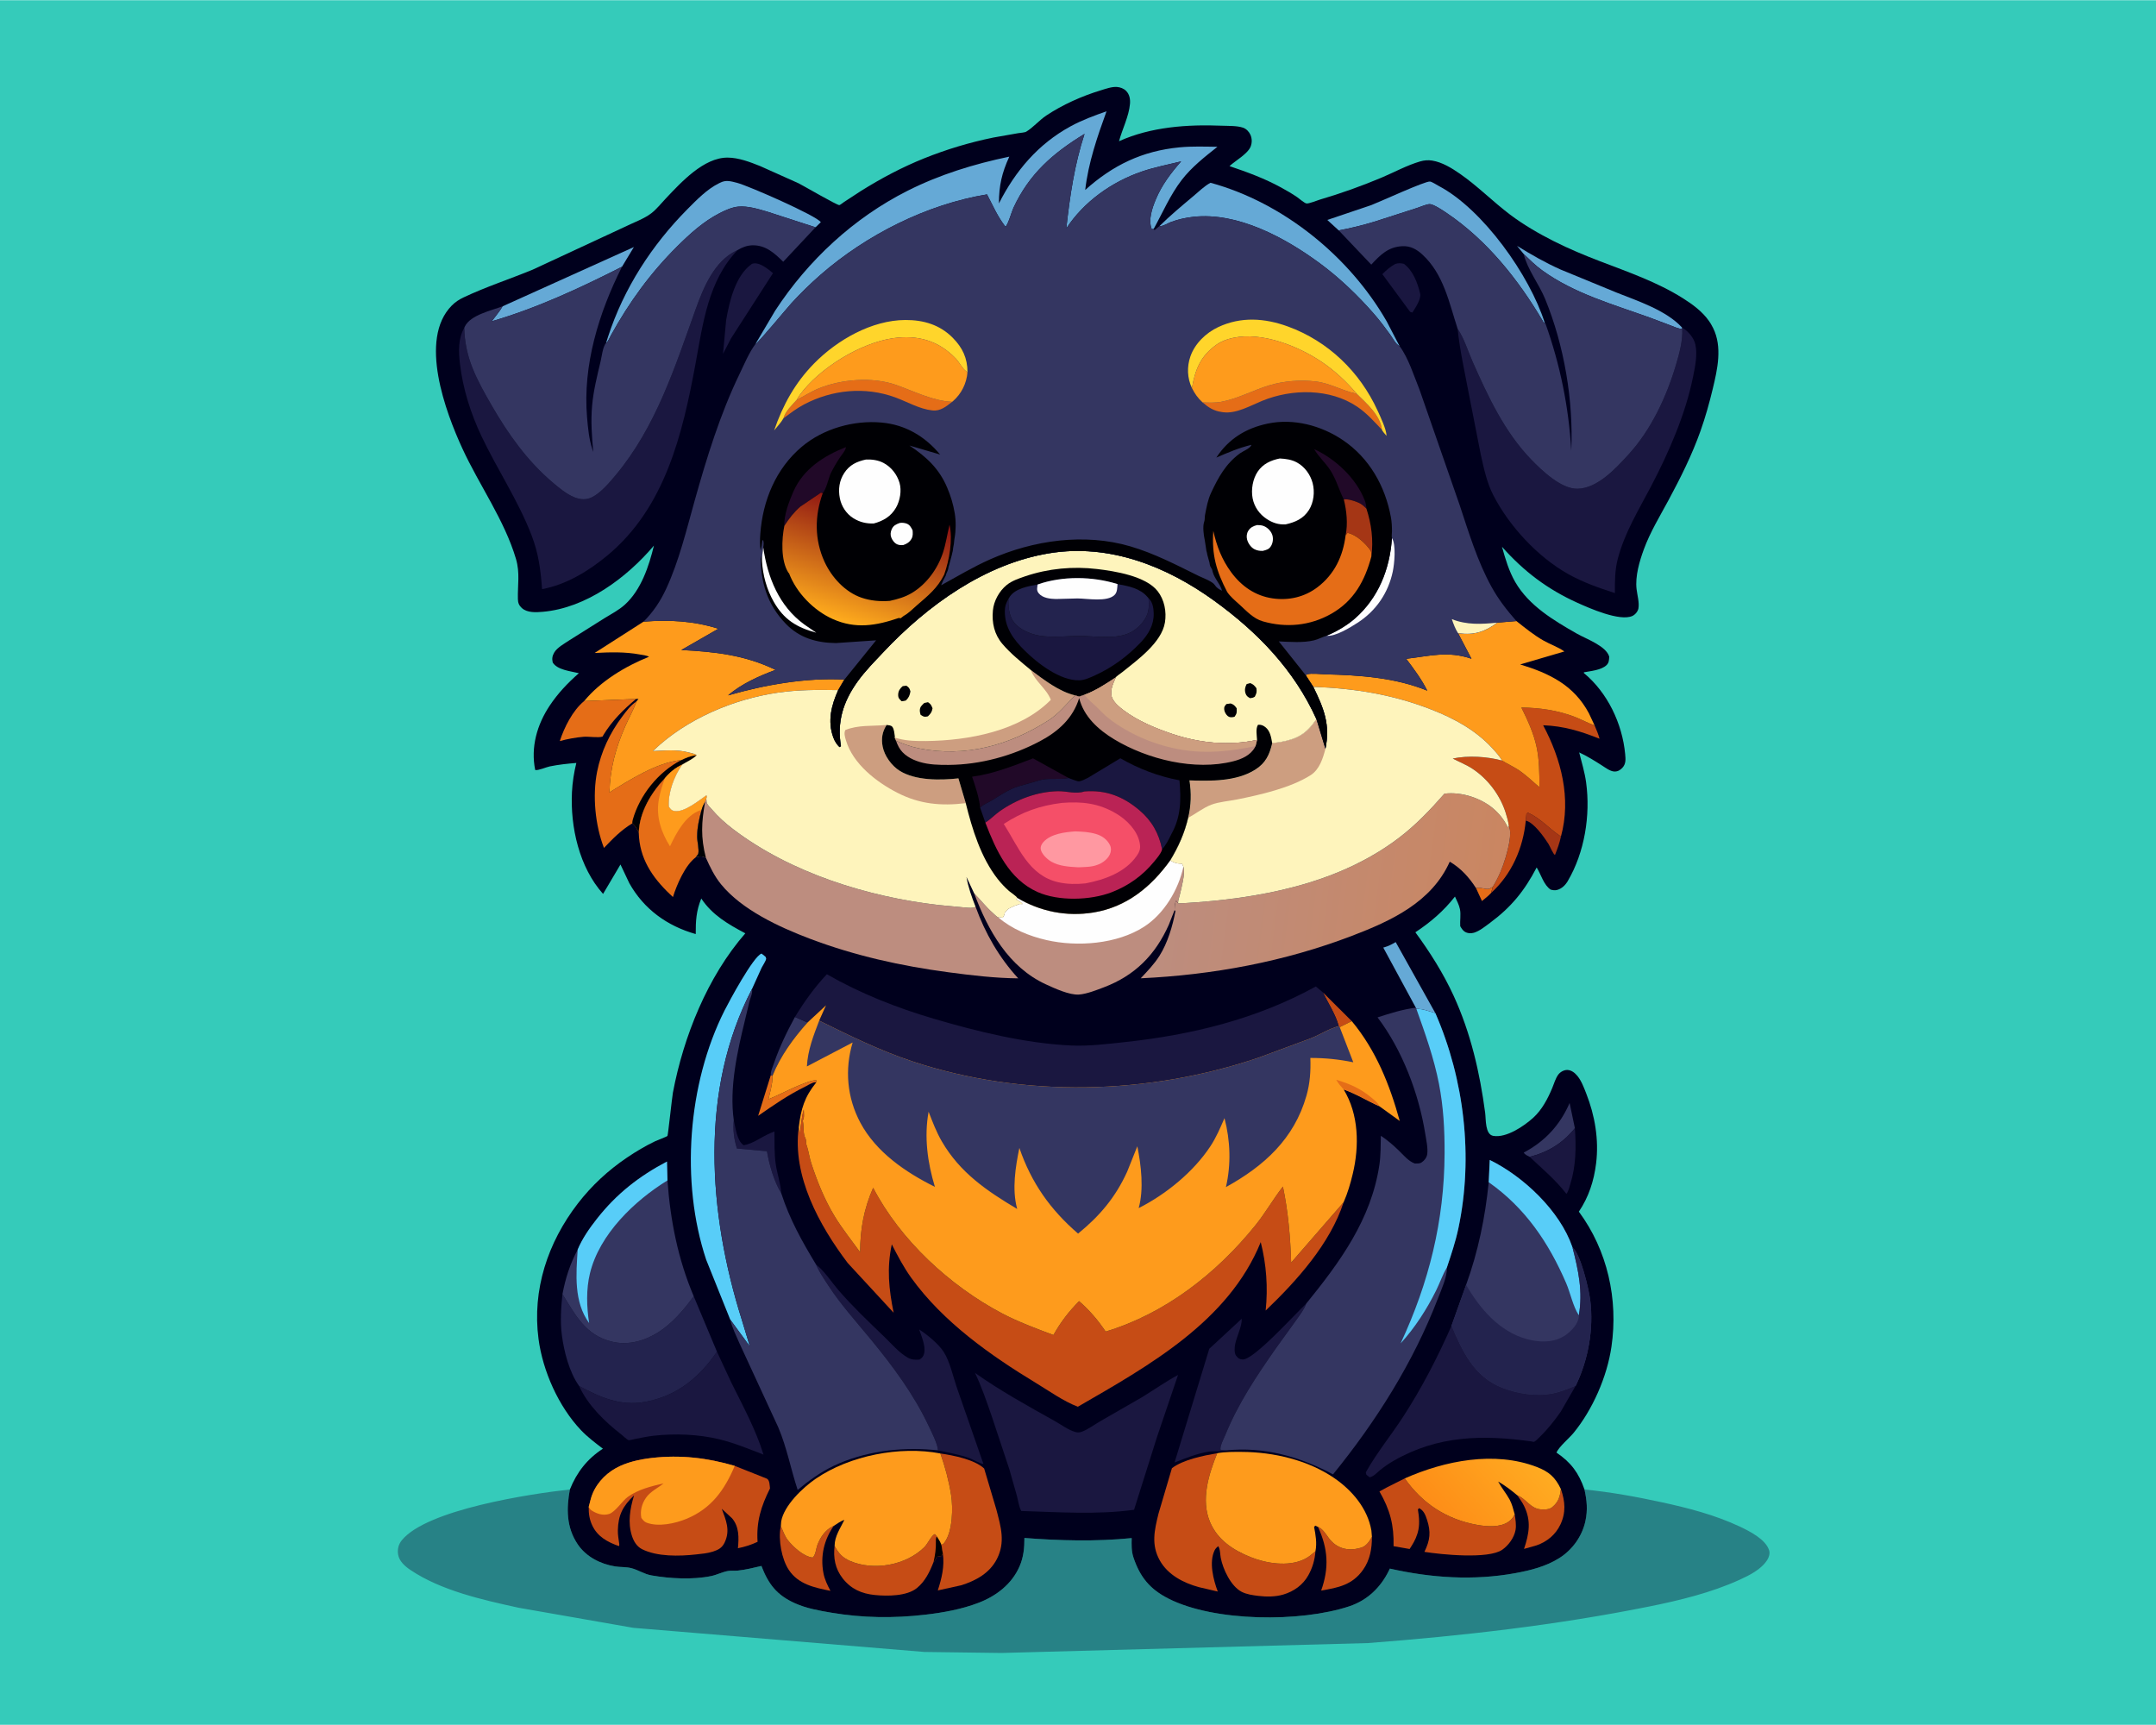 <svg version="1.1" xmlns="http://www.w3.org/2000/svg" style="display: block;" viewBox="0 0 2048 1638" width="1280" height="1024">
<defs>
	<linearGradient id="Gradient1" gradientUnits="userSpaceOnUse" x1="1372.14" y1="1445.91" x2="1450.31" y2="1376.99">
		<stop class="stop0" offset="0" stop-opacity="1" stop-color="rgb(254,141,23)"/>
		<stop class="stop1" offset="1" stop-opacity="1" stop-color="rgb(255,171,33)"/>
	</linearGradient>
	<linearGradient id="Gradient2" gradientUnits="userSpaceOnUse" x1="1422.58" y1="865.135" x2="1101.68" y2="822.652">
		<stop class="stop0" offset="0" stop-opacity="1" stop-color="rgb(202,134,97)"/>
		<stop class="stop1" offset="1" stop-opacity="1" stop-color="rgb(188,141,127)"/>
	</linearGradient>
	<linearGradient id="Gradient3" gradientUnits="userSpaceOnUse" x1="834.406" y1="478.193" x2="799.342" y2="590.419">
		<stop class="stop0" offset="0" stop-opacity="1" stop-color="rgb(138,16,18)"/>
		<stop class="stop1" offset="1" stop-opacity="1" stop-color="rgb(255,172,29)"/>
	</linearGradient>
</defs>
<path transform="translate(0,0)" fill="rgb(53,203,186)" d="M -0 -0 L 2048 0 L 2048 1638 L -0 1638 L -0 -0 z"/>
<path transform="translate(0,0)" fill="rgb(39,130,134)" d="M 1505.12 1414.52 C 1529.56 1416.92 1554.02 1421.33 1578.01 1426.54 C 1603.62 1432.09 1629.15 1438.64 1652.94 1449.88 C 1662.11 1454.21 1677.41 1461.96 1680.55 1472.44 C 1681.42 1475.34 1680.35 1478.88 1678.76 1481.38 C 1672.97 1490.51 1661.76 1496.02 1652.28 1500.34 C 1625.49 1512.54 1595.39 1519.86 1566.6 1525.65 C 1478.14 1543.43 1389.4 1553.51 1299.5 1560.38 L 951.257 1569.79 L 878.051 1568.82 L 601.627 1545.91 L 492.58 1526.82 C 458.632 1519.38 419.179 1510.63 390 1491.04 C 384.816 1487.56 379.131 1482.68 378.143 1476.17 C 377.389 1471.2 378.535 1466.62 381.688 1462.72 C 405.225 1433.6 504.039 1418.52 541.32 1414.52 C 537.935 1432.83 537.973 1450.56 548.78 1466.59 C 556.77 1478.44 570.42 1485.36 584.27 1487.58 C 589.272 1488.38 594.565 1487.93 599.5 1489.17 C 606.316 1490.87 611.688 1494.86 618.939 1496.13 C 636.38 1499.2 658.173 1500.36 675.538 1496.74 C 680.959 1495.61 686.252 1492.82 691.5 1491.92 C 694.601 1491.38 697.872 1491.86 701.008 1491.53 C 708.449 1490.73 715.989 1488.83 723.275 1487.14 C 729.948 1504.39 737.81 1514.8 755.048 1522.53 C 766.066 1527.47 778.082 1529.58 789.918 1531.57 C 819.636 1536.55 848.697 1536.92 878.619 1533.47 C 895.72 1531.5 913.325 1528.35 929.441 1522.18 C 946.269 1515.74 961.122 1504.44 968.467 1487.56 C 972.276 1478.8 973.135 1470 973.104 1460.56 C 1006.83 1463.16 1041.27 1464.06 1075 1460.68 C 1074.88 1467.11 1074.62 1472.89 1076.68 1479.07 C 1082.91 1497.77 1092.4 1509.26 1110 1518.19 C 1153.51 1540.28 1235.57 1540.81 1281.7 1525.47 C 1298.81 1519.77 1311.46 1507.63 1319.34 1491.52 L 1320.22 1489.66 C 1359.44 1498.53 1399.75 1501.23 1439.47 1493.96 C 1453.88 1491.33 1468.62 1487.6 1481.12 1479.7 C 1493.64 1471.8 1502.88 1458.99 1506 1444.5 C 1508.29 1433.87 1507.41 1425.05 1505.12 1414.52 z"/>
<path transform="translate(0,0)" fill="rgb(0,0,29)" d="M 541.32 1414.52 C 547.942 1398.08 557.777 1385.47 572.702 1375.77 C 565.486 1370.26 558.106 1364.73 551.843 1358.13 C 530.561 1335.69 515.562 1301.96 511.549 1271.52 C 505.389 1224.79 520.389 1179.83 548.878 1142.9 C 562.058 1125.82 577.739 1111.31 595.619 1099.25 C 604.171 1093.48 613.201 1088.1 622.511 1083.66 C 623.897 1083 633.596 1079.33 634.029 1078.69 C 634.572 1077.89 638.413 1041.73 639.207 1037.54 C 649.28 984.353 672.014 927.465 707.986 886.271 C 691.792 877.675 676.547 868.919 666.148 853.206 C 661.359 864.978 660.811 874.407 660.877 886.972 C 633.861 879.358 611.558 863.361 597.728 838.525 L 589.388 820.898 L 572.867 848.834 C 550.237 823.618 541.618 785.246 543.31 752.05 C 543.779 742.841 545.239 733.391 547.468 724.445 C 538.92 725.131 530.59 726.03 522.172 727.738 C 518.802 728.422 511.239 731.832 508.385 731.144 C 504.003 709.571 510.088 688.131 522.184 669.965 C 529.901 658.374 539.414 648.317 549.886 639.198 C 542.185 637.279 529.402 636.199 525.013 629 C 524.213 625.374 524.603 622.782 526.497 619.521 C 529.241 614.798 536.442 610.892 540.98 607.853 L 573.98 587.086 C 580.552 583.077 587.997 579.187 593.687 573.988 C 608.974 560.021 616.424 537.68 621.166 518.028 C 595.136 548.713 556.806 577.269 515.592 580.892 C 509.203 581.454 500.746 581.929 495.671 577.294 C 493.017 574.869 492.04 572.393 491.952 568.848 C 491.621 555.442 494.082 544.008 490.119 530.629 C 479.223 493.843 455.295 460.653 439.294 425.96 C 423.397 391.492 397.406 322.16 429.12 290.036 C 432.468 286.645 436.102 284.287 440.4 282.253 C 461.437 272.296 484.361 264.83 505.931 255.943 L 593.157 215.428 C 601.034 211.487 612.013 207.618 618.873 202.223 C 623.737 198.397 628.01 193.019 632.264 188.518 C 646.896 173.04 668.489 149.319 691.237 149.492 C 701.761 149.573 712.416 153.683 722.062 157.534 L 758.57 173.887 C 763.166 176.211 795.185 194.835 797.298 194.629 C 798.026 194.558 801.057 192.13 801.797 191.639 L 817.779 181.208 C 836.84 169.259 857.015 158.561 877.902 150.173 C 899.211 141.617 921.03 135.082 943.511 130.46 L 967.186 126.286 C 968.896 126.014 973.404 125.716 974.811 124.873 C 981.365 120.943 987.188 113.992 993.821 109.565 C 1009.27 99.25 1027.72 91.044 1045.45 85.648 C 1050.08 84.239 1056.11 82.01 1061 82.394 C 1064.21 82.646 1067.51 83.871 1069.78 86.216 C 1073 89.549 1073.76 94.059 1073.37 98.526 C 1072.35 110.361 1066.06 122.396 1062.97 133.925 C 1093.36 120.25 1127.88 117.865 1160.81 119.202 C 1166.95 119.452 1175 119.111 1180.77 121.076 C 1183.89 122.137 1186.57 124.961 1187.85 127.937 C 1189.39 131.533 1189.41 135.458 1187.96 139.087 C 1185.21 145.922 1173.47 152.471 1167.9 157.57 C 1184.8 163.274 1201.11 169.24 1216.79 177.816 C 1222.06 180.694 1227.33 183.711 1232.27 187.124 C 1233.96 188.29 1239.25 192.882 1241.08 193.051 C 1243.65 193.29 1250.86 190.243 1253.62 189.435 C 1273.43 183.628 1293.21 176.552 1312.24 168.558 C 1324.37 163.463 1336.4 156.789 1349.04 153.111 C 1352.84 152.006 1356.59 151.692 1360.5 152.327 C 1369.96 153.863 1379.1 159.498 1386.83 164.867 C 1403.75 176.613 1418.06 191.297 1434.42 203.631 C 1447.25 213.3 1461.66 221.664 1476 228.897 C 1490.37 236.145 1504.98 242.234 1520 247.987 C 1546.72 258.222 1574.23 267.714 1598.58 283.055 C 1607.72 288.816 1617 295.613 1623.28 304.543 L 1624.62 306.55 L 1625.24 307.55 L 1627.35 311.45 C 1636.18 329.357 1631.44 350.472 1627 368.935 C 1623.73 382.54 1620 395.92 1615.32 409.116 C 1607.3 431.778 1596.3 453.758 1584.92 474.895 C 1576.7 490.148 1567.5 505.185 1561.52 521.501 C 1557.37 532.82 1553.15 547.1 1554.59 559.34 C 1555.24 564.883 1557.37 572.265 1556.34 577.722 C 1555.78 580.654 1553.23 583.659 1550.55 584.862 C 1538.56 590.241 1509.7 577.427 1498.49 572.368 C 1469.91 559.472 1447.55 542.538 1426.76 519.146 C 1429.88 530.511 1433.41 542.369 1439.34 552.628 C 1452.32 575.078 1475.99 589.178 1497.93 601.657 C 1506.91 606.766 1525.64 613.261 1528.62 623.5 C 1528.43 626.543 1528.44 629.308 1526.05 631.559 C 1521.02 636.313 1511.21 637.101 1504.53 638.35 L 1504.53 639.068 C 1527.02 657.603 1541.06 687.169 1543.75 715.997 C 1544.19 720.736 1544.66 725.281 1541.1 729.078 C 1539.02 731.307 1536.62 732.695 1533.5 732.585 C 1529.56 732.445 1524.96 728.909 1521.71 726.835 C 1514.62 722.303 1507.72 718.009 1500.07 714.43 C 1502.46 723.923 1505.35 733.29 1506.67 743.012 C 1510.91 774.149 1505.27 809.404 1489.2 836.677 C 1486.95 840.494 1483.58 843.823 1479.22 845.044 C 1477.02 845.659 1475.16 845.324 1473 844.754 C 1466.4 840.515 1463.8 830.182 1459.68 823.734 C 1448.08 846.004 1435.43 861.504 1415.36 876.337 C 1410.83 879.688 1405.51 884.061 1400.08 885.717 C 1397.31 886.562 1393.77 886.293 1391.32 884.69 C 1389.39 883.423 1388.23 881.446 1387.08 879.5 C 1386.71 874.299 1387.87 868.346 1386.81 863.327 C 1385.96 859.233 1383.84 855.146 1382.08 851.358 C 1371.2 865.195 1359.11 875.588 1344.47 885.284 C 1358.31 904.135 1371.09 924.352 1380.85 945.649 C 1397.04 980.964 1405.66 1018.32 1410.75 1056.65 C 1411.6 1063.07 1410.6 1077.32 1418.5 1078.66 C 1431.03 1080.77 1447.85 1069.23 1456.43 1061.43 C 1464.77 1053.86 1470.33 1043.21 1474.59 1032.93 C 1476.24 1028.94 1477.68 1023.76 1480.31 1020.35 C 1482.24 1017.85 1485.74 1015.91 1488.95 1016.05 C 1492.84 1016.22 1496.11 1018.91 1498.47 1021.82 C 1502.26 1026.49 1504.55 1032.75 1506.74 1038.31 C 1515.03 1059.38 1518.93 1082.24 1516.15 1104.82 C 1514.1 1121.4 1509.15 1136.72 1499.77 1150.63 C 1526.97 1187.4 1537.31 1233.91 1530.73 1278.94 C 1526.57 1307.38 1512.9 1338.7 1494.55 1361.01 C 1490.74 1365.64 1480.57 1374.19 1478.53 1379.49 C 1492.41 1388.89 1499.66 1398.8 1505.12 1414.52 C 1507.41 1425.05 1508.29 1433.87 1506 1444.5 C 1502.88 1458.99 1493.64 1471.8 1481.12 1479.7 C 1468.62 1487.6 1453.88 1491.33 1439.47 1493.96 C 1399.75 1501.23 1359.44 1498.53 1320.22 1489.66 L 1319.34 1491.52 C 1311.46 1507.63 1298.81 1519.77 1281.7 1525.47 C 1235.57 1540.81 1153.51 1540.28 1110 1518.19 C 1092.4 1509.26 1082.91 1497.77 1076.68 1479.07 C 1074.62 1472.89 1074.88 1467.11 1075 1460.68 C 1041.27 1464.06 1006.83 1463.16 973.104 1460.56 C 973.135 1470 972.276 1478.8 968.467 1487.56 C 961.122 1504.44 946.269 1515.74 929.441 1522.18 C 913.325 1528.35 895.72 1531.5 878.619 1533.47 C 848.697 1536.92 819.636 1536.55 789.918 1531.57 C 778.082 1529.58 766.066 1527.47 755.048 1522.53 C 737.81 1514.8 729.948 1504.39 723.275 1487.14 C 715.989 1488.83 708.449 1490.73 701.008 1491.53 C 697.872 1491.86 694.601 1491.38 691.5 1491.92 C 686.252 1492.82 680.959 1495.61 675.538 1496.74 C 658.173 1500.36 636.38 1499.2 618.939 1496.13 C 611.688 1494.86 606.316 1490.87 599.5 1489.17 C 594.565 1487.93 589.272 1488.38 584.27 1487.58 C 570.42 1485.36 556.77 1478.44 548.78 1466.59 C 537.973 1450.56 537.935 1432.83 541.32 1414.52 z"/>
<path transform="translate(0,0)" fill="rgb(229,109,23)" d="M 1402.06 843.28 C 1406.42 842.148 1410.49 844.772 1414.5 844.008 C 1415.39 843.838 1417.33 842.293 1418.2 841.765 L 1416.33 848.016 C 1413.72 850.82 1410.66 853.167 1407.72 855.602 L 1402.06 843.28 z"/>
<path transform="translate(0,0)" fill="rgb(198,76,21)" d="M 1256.67 942.415 L 1284.06 969.666 L 1272.6 975.358 L 1271.7 974.485 C 1268.85 963.59 1261.59 952.572 1256.67 942.415 z"/>
<path transform="translate(0,0)" fill="rgb(229,109,23)" d="M 732.194 1020.99 L 733.779 1021.58 L 733.778 1022.88 C 733.735 1030.09 731.472 1036.88 729.968 1043.9 C 740.695 1039.51 750.815 1033.84 761.631 1029.67 C 766.1 1027.94 770.598 1025.91 775.44 1025.78 C 775.569 1027.63 775.77 1026.87 775.186 1028.12 L 774.404 1027.66 C 771.271 1028.02 767.834 1030.4 765 1031.8 C 748.665 1039.83 735.051 1049.25 720.174 1059.61 L 732.194 1020.99 z"/>
<path transform="translate(0,0)" fill="rgb(52,54,97)" d="M 755.147 965.684 L 767.063 970.964 C 753.708 985.811 741.247 1002.92 733.779 1021.58 L 732.194 1020.99 C 731.703 1018.06 734.085 1012.84 735.045 1010.04 C 740.406 994.389 747.262 980.191 755.147 965.684 z"/>
<path transform="translate(0,0)" fill="rgb(165,54,21)" d="M 1449.36 779.228 L 1449.97 772.5 L 1451.5 771.717 C 1463.09 776.861 1471.19 786.51 1481.56 793.472 L 1482.77 794.295 C 1481.5 800.354 1479.38 806.148 1477.07 811.874 C 1475.18 810.833 1472.3 803.528 1470.89 801.338 C 1466.76 794.913 1457.06 780.955 1449.36 779.228 z"/>
<path transform="translate(0,0)" fill="rgb(26,23,64)" d="M 697.013 1063.71 C 698.727 1070.74 699.973 1083.53 706.5 1087.55 C 716.083 1085.83 723.185 1079.56 732 1075.96 L 735.639 1074.46 C 735.776 1084.75 735.392 1095.6 736.926 1105.77 C 738.278 1114.73 741.643 1124.32 742.134 1133.18 C 735.18 1121.82 730.771 1106.25 728.527 1093.24 L 700.029 1090.66 C 697.218 1081.96 696.087 1072.79 697.013 1063.71 z"/>
<path transform="translate(0,0)" fill="rgb(52,54,97)" d="M 1453 1098.58 C 1451 1097.48 1448.57 1096.56 1447.41 1094.5 C 1467.48 1083.99 1481.99 1068.27 1490.98 1047.4 L 1496 1071.37 C 1484.64 1085.51 1470.41 1094.21 1453 1098.58 z"/>
<path transform="translate(0,0)" fill="rgb(26,23,64)" d="M 1325.34 250.5 C 1328.52 249.526 1330.27 249.653 1333.5 250.357 C 1342.16 256.601 1346.66 268.592 1349 278.698 C 1350.2 283.829 1344.39 292.262 1341.64 296.645 L 1339.5 296.016 L 1313.79 261.116 L 1313.04 260.288 C 1316.94 256.298 1320.47 253.241 1325.34 250.5 z"/>
<path transform="translate(0,0)" fill="rgb(101,169,214)" d="M 1313.97 899.793 L 1314.96 899.529 C 1319.01 898.395 1322.18 896.7 1325.77 894.59 L 1363.48 962.094 C 1357.33 960.456 1351.9 957.905 1345.43 958.073 L 1344.91 956.884 L 1313.97 899.793 z"/>
<path transform="translate(0,0)" fill="rgb(198,76,21)" d="M 1482.71 1414.14 C 1486.79 1425.9 1487.64 1436.42 1482.18 1447.91 C 1477.61 1457.5 1469.55 1464.09 1459.61 1467.58 L 1447.68 1470.96 C 1452.55 1456.45 1454.72 1444.31 1447.68 1430.05 C 1445.94 1426.54 1443.57 1423.3 1441.34 1420.1 C 1449.35 1422.96 1453.59 1432.44 1463.19 1433.36 C 1466.73 1433.7 1471.63 1433.7 1474.47 1431.31 C 1480.52 1426.22 1481.68 1421.53 1482.71 1414.14 z"/>
<path transform="translate(0,0)" fill="rgb(26,23,64)" d="M 1496 1071.37 C 1497.24 1089.26 1497.1 1106.99 1491.7 1124.29 C 1490.73 1127.37 1489.96 1131.23 1487.95 1133.74 C 1477.45 1120.19 1465.37 1110.21 1453 1098.58 C 1470.41 1094.21 1484.64 1085.51 1496 1071.37 z"/>
<path transform="translate(0,0)" fill="rgb(198,76,21)" d="M 741.735 1449.28 C 743.604 1453.54 745.425 1458.83 748.282 1462.5 C 753.31 1468.96 763.469 1478.32 772 1479.17 C 774.825 1476.58 775.052 1471.14 776.369 1467.46 C 778.952 1460.25 784.015 1452.74 791.104 1449.47 L 791.937 1449.11 C 782.743 1462.43 779.148 1477.79 782.173 1493.84 C 783.331 1499.99 785.954 1505.32 788.868 1510.79 C 773.736 1507.75 758.337 1504.61 749.247 1490.82 C 742.477 1480.56 739.221 1462.22 741.5 1450.23 L 741.735 1449.28 z"/>
<path transform="translate(0,0)" fill="rgb(26,23,64)" d="M 714.151 250.5 C 715.064 250.134 714.924 250.136 716.092 249.978 C 722.271 249.142 729.822 255.609 734.274 259.216 L 694.5 321.055 L 686.802 335.856 L 689.755 304.003 C 692.813 286.217 698.501 261.557 714.151 250.5 z"/>
<path transform="translate(0,0)" fill="rgb(198,76,21)" d="M 1251.99 1450.06 L 1252.61 1450.33 C 1256.73 1452.31 1259.54 1457.01 1262.2 1460.61 C 1269.34 1470.31 1279.98 1473.33 1291.5 1470.15 L 1292.53 1469.89 C 1297.41 1468.57 1300.33 1464.56 1302.67 1460.37 L 1303.2 1459.39 C 1303.28 1470.55 1301.37 1481.49 1294.79 1490.78 C 1284.63 1505.14 1271.34 1507.75 1254.99 1510.5 C 1262.7 1488.81 1261.51 1470.85 1251.99 1450.06 z"/>
<path transform="translate(0,0)" fill="rgb(101,169,214)" d="M 477.474 290.715 L 602.127 234.447 L 590.865 253.114 C 550.993 273.372 510.149 292.373 467.135 304.945 C 470.492 300.297 474.609 295.636 477.474 290.715 z"/>
<path transform="translate(0,0)" fill="rgb(229,109,23)" d="M 554.876 665.678 L 604.207 663.651 C 592.037 673.879 581.48 684.3 573.109 698.002 C 572.821 698.472 572.771 699.227 572.253 699.417 C 568.626 700.747 558.958 699.216 554.556 699.577 C 546.943 700.202 539.115 701.642 531.748 703.664 C 535.942 690.755 544.036 674.492 554.876 665.678 z"/>
<path transform="translate(0,0)" fill="rgb(101,169,214)" d="M 1447.35 241.029 L 1441.05 233.335 C 1454.58 241.633 1467.94 249.369 1482.48 255.827 L 1535.65 277.714 C 1555.78 285.716 1582.81 294.57 1597.77 310.885 L 1597.99 312.189 C 1594.17 312.078 1590.53 310.277 1587 308.929 L 1567.23 301.477 C 1532.24 288.878 1495.33 278.65 1464.82 256.504 C 1458.53 251.94 1452.95 246.394 1447.35 241.029 z"/>
<path transform="translate(0,0)" fill="rgb(198,76,21)" d="M 792.786 1468.1 C 796.362 1474.82 800.173 1479.24 807.326 1482.34 C 829.846 1492.09 860.653 1486.61 878.154 1469.18 C 881.234 1466.11 884.724 1458.15 888 1456.86 L 889.88 1459.03 C 891.679 1461.66 893.14 1464 894.27 1466.98 L 895.633 1475.31 L 894.25 1477.74 L 893.265 1477.84 L 889.75 1478.49 L 889.155 1480 C 888.558 1481.47 887.978 1482.32 886.791 1483.4 C 883.144 1492.72 878.903 1501.64 871 1508.11 C 861.476 1515.91 842.922 1515.92 831.046 1514.74 C 818.422 1513.48 808.377 1509.04 800.456 1498.92 C 793.342 1489.83 791.417 1479.37 792.786 1468.1 z"/>
<path transform="translate(0,0)" fill="rgb(0,0,4)" d="M 889.88 1459.03 C 891.679 1461.66 893.14 1464 894.27 1466.98 L 895.633 1475.31 L 894.25 1477.74 L 893.265 1477.84 L 889.75 1478.49 L 889.155 1480 C 888.558 1481.47 887.978 1482.32 886.791 1483.4 C 888.349 1476.52 889.194 1470.66 888.994 1463.59 C 888.943 1461.78 889.049 1460.72 889.88 1459.03 z"/>
<path transform="translate(0,0)" fill="rgb(101,169,214)" d="M 1271.7 218.659 L 1260.81 208.71 L 1302.52 194.637 C 1310.81 191.483 1353.63 171.732 1358.31 172.22 C 1360.27 172.425 1364.68 175.37 1366.56 176.357 C 1408.7 198.469 1453.19 261.529 1467.34 306.357 C 1465.91 306.09 1466.19 305.861 1465.46 304.626 C 1442.22 265.27 1412.57 228.008 1374.33 202.183 C 1371.05 199.965 1361.77 193.6 1357.94 193.681 C 1354.93 193.745 1349.27 196.305 1346.24 197.255 L 1305.32 210.423 C 1294.22 213.786 1283.1 216.47 1271.7 218.659 z"/>
<path transform="translate(0,0)" fill="rgb(229,109,23)" d="M 600.608 781.857 C 590.231 788.025 581.973 796.498 573.716 805.157 C 565.361 783.659 562.67 755.548 567.185 732.805 C 570.969 713.744 579.27 696.151 590.849 680.675 C 595.068 675.037 598.787 669.907 604.694 665.893 C 601.708 674.084 597.431 681.605 593.93 689.572 C 584.837 710.264 579.542 729.809 578.908 752.41 C 597.924 740.641 624.465 723.683 647.052 721.763 C 651.865 719.431 656.399 717.479 661.791 717.109 C 658.065 720.966 652.49 723.213 647.973 726.091 C 641.557 729.028 636.164 733.515 631.64 738.91 C 618.448 752.836 607.402 771.243 606.765 790.794 C 605.149 787.04 603.785 784.483 600.608 781.857 z"/>
<path transform="translate(0,0)" fill="rgb(0,0,4)" d="M 647.052 721.763 C 651.865 719.431 656.399 717.479 661.791 717.109 C 658.065 720.966 652.49 723.213 647.973 726.091 C 641.557 729.028 636.164 733.515 631.64 738.91 C 618.448 752.836 607.402 771.243 606.765 790.794 C 605.149 787.04 603.785 784.483 600.608 781.857 C 600.656 780.682 600.705 779.638 601.026 778.498 C 607.696 754.785 625.448 732.944 647.052 721.763 z"/>
<path transform="translate(0,0)" fill="rgb(101,169,214)" d="M 575.795 325.333 L 577.513 319.869 C 592.49 273.728 619.17 232.552 653.187 198.287 C 661.848 189.563 671.592 179.533 682.69 174.022 L 684.152 173.307 C 689.666 170.468 694.437 171.992 700.172 173.456 C 710.494 176.09 776.032 204.771 779.698 210.874 L 774.668 215.685 L 729 200.878 C 720.397 198.352 710.426 195.263 701.374 196.046 C 695.336 196.568 688.659 199.615 683.329 202.375 C 668.152 210.231 655.503 221.682 643.463 233.626 C 617.897 258.986 597.712 286.749 580.323 318.282 C 579.511 319.753 577.266 325.032 575.795 325.333 z"/>
<path transform="translate(0,0)" fill="rgb(229,109,23)" d="M 631.64 738.91 C 636.164 733.515 641.557 729.028 647.973 726.091 C 640.364 736.89 634.416 752.64 635.285 766 C 637.075 768.431 637.749 769.678 641 770.176 C 649.907 771.54 663.873 760.222 671 755.203 C 671.681 756.812 671.398 756.718 670.905 758.289 L 669.845 761.131 C 668.343 763.788 667.208 766.08 666.421 769.036 C 664.14 777.415 662.207 785.756 662.196 794.5 C 662.191 798.779 664.212 806.688 663.299 810.5 C 663.087 811.386 661.384 813.303 660.804 814.152 C 650.901 821.447 642.808 840.238 639.244 851.792 L 636.554 849.268 C 619.373 832.986 607.406 814.993 606.765 790.794 C 607.402 771.243 618.448 752.836 631.64 738.91 z"/>
<path transform="translate(0,0)" fill="rgb(254,155,28)" d="M 631.64 738.91 C 636.164 733.515 641.557 729.028 647.973 726.091 C 640.364 736.89 634.416 752.64 635.285 766 C 637.075 768.431 637.749 769.678 641 770.176 C 649.907 771.54 663.873 760.222 671 755.203 C 671.681 756.812 671.398 756.718 670.905 758.289 L 669.845 761.131 C 668.343 763.788 667.208 766.08 666.421 769.036 L 665.054 769.481 C 651.144 774.323 642.346 791.038 636.44 803.615 C 628.283 790.833 623.196 775.791 625.628 760.498 L 625.882 759 C 627.019 752.044 629.251 745.521 631.64 738.91 z"/>
<path transform="translate(0,0)" fill="rgb(198,76,21)" d="M 1438.8 1438.01 C 1439.54 1442.76 1440.51 1448.3 1439.61 1453.08 C 1438.25 1460.36 1432.97 1467.6 1426.94 1471.78 C 1413.79 1480.88 1368.58 1476.26 1353.06 1473.75 C 1358.42 1462.77 1359.41 1454.99 1355.5 1443.13 C 1354.05 1438.7 1352.41 1434.45 1348 1432.23 L 1346.88 1433.5 C 1348.07 1440.67 1348.78 1448.45 1346.69 1455.52 L 1346.22 1457 C 1344.59 1462.29 1341.99 1466.42 1339 1471.04 L 1323.76 1468.36 C 1324.2 1448.24 1320.47 1433.9 1310.35 1416.38 L 1317.44 1412.51 L 1334.37 1404 C 1351.36 1428.06 1374.24 1443.01 1403.52 1448.19 C 1412.52 1449.78 1425.23 1450.66 1433.03 1445.1 C 1435.49 1443.35 1437.73 1440.87 1438.8 1438.01 z"/>
<path transform="translate(0,0)" fill="rgb(101,169,214)" d="M 1101.28 214.651 C 1111.48 204.576 1122.46 195.415 1133.44 186.211 C 1138.53 181.951 1144.03 176.493 1149.88 173.39 C 1218.84 192.224 1281.75 243.233 1317.22 305.022 L 1329.48 328.567 C 1325.8 326.732 1323 321.039 1320.5 317.565 C 1315.64 310.809 1310.59 304.165 1305.12 297.89 C 1289.89 280.426 1272.46 263.698 1253.79 249.927 C 1220.81 225.602 1175.78 201.086 1133.57 205.736 C 1126.36 206.53 1119.14 208.12 1112.33 210.661 C 1109.19 211.836 1105.85 214.19 1102.52 214.553 L 1101.28 214.651 z"/>
<path transform="translate(0,0)" fill="rgb(198,76,21)" d="M 893.282 1380.29 C 905.724 1382.16 925.437 1385.92 934.848 1394.56 L 946.473 1433.62 C 950.76 1450.06 955.172 1464.45 946.976 1480.5 C 940.098 1493.98 927.01 1501.12 913.096 1505.48 L 890.822 1510.38 C 894.581 1498.72 897.286 1487.68 895.633 1475.31 L 894.27 1466.98 C 896.031 1466.48 896.323 1466 897.372 1464.54 C 904.951 1454.01 905.408 1432.01 903.436 1419.58 C 901.323 1406.26 897.754 1393.03 893.282 1380.29 z"/>
<path transform="translate(0,0)" fill="rgb(26,23,64)" d="M 1164.51 1377.4 C 1159.93 1378.85 1153.12 1377.8 1148.05 1378.6 C 1136.84 1380.36 1126.23 1384.79 1115.73 1388.86 L 1148.7 1280.88 L 1179.58 1252.29 C 1179.68 1260.03 1174.83 1268.86 1173.29 1276.5 C 1172.69 1279.48 1172.26 1285 1174.22 1287.5 C 1176.14 1289.96 1177.27 1290.81 1180.33 1291.02 C 1190.84 1291.74 1230.51 1247.43 1240.73 1238.05 C 1238.81 1243.61 1234.93 1248.39 1231.61 1253.19 L 1212.11 1280.23 C 1193.6 1306.67 1176.17 1332.67 1163.94 1362.7 C 1162.61 1365.95 1158.35 1373.92 1159.5 1376.89 L 1164.51 1377.4 z"/>
<path transform="translate(0,0)" fill="rgb(26,23,64)" d="M 775.194 1200.88 C 783.042 1206.84 789.792 1217.49 796.371 1225.09 C 810.149 1241.01 824.866 1254.92 839.995 1269.47 C 846.876 1276.09 854.012 1284.64 862.396 1289.34 C 865.977 1291.35 869.518 1291.46 873.5 1291.11 C 876.005 1289.42 877.251 1288.12 877.901 1285 C 879.342 1278.07 875.345 1268.99 873.115 1262.53 C 880.668 1267.32 891.622 1276.31 896.441 1283.87 C 902.39 1293.21 905.236 1306.96 908.828 1317.47 L 934.162 1390.2 C 932.183 1390.57 923.321 1385.6 920.567 1384.62 C 910.978 1381.2 901.022 1379.55 891.106 1377.43 L 891.022 1377.35 C 890.396 1370.54 885.209 1360.62 882.208 1354.25 C 868.151 1324.42 848.384 1297.73 827.511 1272.34 C 813.558 1255.37 798.578 1238.86 786.588 1220.41 C 782.498 1214.12 778.095 1207.81 775.194 1200.88 z"/>
<path transform="translate(0,0)" fill="rgb(198,76,21)" d="M 1426.94 722.226 C 1431.86 725.404 1437.3 727.719 1442.19 730.968 C 1449.2 735.624 1455.55 741.649 1461.88 747.188 L 1462.34 746.304 C 1462.26 733.715 1462.24 721.432 1459.58 709.051 C 1456.78 696.044 1451.03 683.673 1445.18 671.813 C 1462.25 671.977 1479.43 674.42 1495.47 680.527 C 1502.03 683.028 1508.01 686.45 1514.71 688.788 C 1516.51 692.976 1518.26 697.037 1519.43 701.457 C 1501.53 694.324 1485.22 689.309 1465.84 688.652 C 1482.98 720.822 1492.69 758.067 1482.77 794.295 L 1481.56 793.472 C 1471.19 786.51 1463.09 776.861 1451.5 771.717 L 1449.97 772.5 L 1449.36 779.228 C 1446.85 805.284 1435.99 830.212 1416.33 848.016 L 1418.2 841.765 C 1423.65 832.78 1427.26 824.125 1430.24 814.049 C 1432.24 807.268 1436.7 790.987 1433.3 784.761 C 1432.89 780.389 1431.6 776.081 1430.29 771.9 C 1425.09 755.209 1413.41 739.688 1398.83 730.039 C 1392.91 726.126 1386.27 723.551 1380 720.262 C 1394.51 717.194 1412.74 718.315 1426.94 722.226 z"/>
<path transform="translate(0,0)" fill="url(#Gradient1)" d="M 1334.37 1404 C 1372.46 1387.15 1419.51 1377.69 1459.73 1393.09 C 1471.37 1397.54 1477.41 1402.92 1482.71 1414.14 C 1481.68 1421.53 1480.52 1426.22 1474.47 1431.31 C 1471.63 1433.7 1466.73 1433.7 1463.19 1433.36 C 1453.59 1432.44 1449.35 1422.96 1441.34 1420.1 C 1435.46 1415.18 1429.79 1410.8 1423.12 1406.95 C 1426.32 1413 1430.77 1418.15 1433.98 1424.07 C 1436.32 1428.39 1437.51 1433.3 1438.8 1438.01 C 1437.73 1440.87 1435.49 1443.35 1433.03 1445.1 C 1425.23 1450.66 1412.52 1449.78 1403.52 1448.19 C 1374.24 1443.01 1351.36 1428.06 1334.37 1404 z"/>
<path transform="translate(0,0)" fill="rgb(88,205,248)" d="M 693.577 1253.01 L 670.774 1196.21 C 646.246 1122.46 653.196 1029.11 688.257 959.544 C 692.571 950.984 715.628 908.028 723.411 905.5 L 727.168 908.5 C 727.367 909.167 727.853 909.81 727.765 910.5 C 727.51 912.482 724.504 916.917 723.525 918.874 L 714.425 938.943 C 664.045 1035.54 672.798 1152.14 704.585 1253.14 L 712.298 1278.61 L 693.577 1253.01 z"/>
<path transform="translate(0,0)" fill="rgb(26,23,64)" d="M 681.043 1283.62 L 694.692 1312.97 C 705.705 1335.22 717.935 1357.57 725.261 1381.38 C 711.422 1376.07 697.793 1370.36 683.344 1366.85 C 663.405 1362 641.338 1361.21 620.936 1363.44 C 615.092 1364.07 609.185 1365.44 603.4 1366.5 C 602.073 1366.74 598.243 1367.88 597.167 1367.65 C 595.729 1367.35 591.891 1363.6 590.38 1362.42 C 574.617 1350.15 558.498 1334.7 550.091 1316.2 C 570.067 1326.97 589.329 1335.55 612.666 1331.33 C 642.737 1325.9 664.259 1308.26 681.043 1283.62 z"/>
<path transform="translate(0,0)" fill="rgb(198,76,21)" d="M 1249.56 1473.09 C 1248.96 1481.29 1246.8 1488.78 1242.8 1495.98 C 1237.65 1505.26 1229.01 1511.31 1219 1514.3 C 1211.6 1516.51 1202.88 1516.52 1195.24 1515.57 C 1190.01 1514.92 1184.24 1514.15 1179.5 1511.72 C 1169.27 1506.49 1161.61 1490.13 1159.58 1479.28 C 1158.99 1476.13 1159.07 1470.76 1157.15 1468.33 C 1155.83 1469.47 1154.55 1470.68 1153.77 1472.28 C 1148.24 1483.57 1152.61 1500.37 1156.77 1511.45 L 1139.06 1507.32 C 1124.34 1503.34 1109.44 1495.7 1101.73 1481.95 C 1093.33 1466.97 1096.6 1453.19 1100.46 1437.48 L 1113.22 1394.27 C 1124.11 1386.1 1142.97 1382.39 1156.25 1380.05 C 1148.17 1400.11 1140.51 1424.25 1149.4 1445.39 C 1156.57 1462.43 1171.47 1472.16 1188.06 1478.78 C 1203.02 1484.75 1223.38 1487.99 1238.5 1480.98 C 1242.75 1479.01 1246.08 1476.16 1249.56 1473.09 z"/>
<path transform="translate(0,0)" fill="rgb(35,35,78)" d="M 550.091 1316.2 C 540.787 1303.1 535.797 1283.76 533.73 1268 C 532.048 1255.17 532.91 1241.78 534.277 1228.95 C 546.719 1249.01 556.179 1268.07 581.368 1274.14 C 596.712 1277.85 612.173 1273.45 625.194 1265.26 C 638.598 1256.83 649.676 1243.69 658.975 1231 L 681.043 1283.62 C 664.259 1308.26 642.737 1325.9 612.666 1331.33 C 589.329 1335.55 570.067 1326.97 550.091 1316.2 z"/>
<path transform="translate(0,0)" fill="rgb(26,23,64)" d="M 1496.83 1315.87 L 1482.59 1340.58 C 1476.92 1348.75 1469.92 1357.59 1462.7 1364.52 C 1461.54 1365.64 1458.71 1368.68 1457.28 1369.23 C 1456.6 1369.49 1455.83 1369.03 1455.11 1368.92 C 1408.58 1362.41 1365.93 1363.05 1323.85 1387.23 C 1319.31 1389.83 1315.07 1392.78 1311 1396.06 C 1307.92 1398.55 1304.9 1402.2 1301 1402.92 L 1297.95 1400.5 C 1297.26 1398.45 1297.15 1398.66 1298.21 1396.79 C 1308.12 1379.31 1321.49 1362.86 1332.5 1345.96 C 1350.41 1318.48 1365.68 1288.91 1378.83 1258.91 C 1389.11 1283.28 1400.22 1307.26 1426.38 1317.67 C 1441.29 1323.61 1459.2 1326.47 1475.01 1323.28 C 1482.56 1321.76 1489.71 1318.72 1496.83 1315.87 z"/>
<path transform="translate(0,0)" fill="rgb(101,169,214)" d="M 717.568 326.613 L 736.394 294.785 C 767.659 246.944 810.998 206.733 862.191 180.944 C 892.775 165.536 925.318 155.554 958.743 148.577 C 951.67 164.081 948.91 176.05 948.891 193.005 C 964.535 162.12 986.194 136.55 1017 119.757 C 1027.82 113.852 1039.51 109.596 1051.11 105.485 C 1042.3 129.763 1033.8 154.46 1030.85 180.226 C 1057.04 156.715 1085 143.155 1120.43 139.749 C 1132.35 138.604 1144.5 139.071 1156.45 139.226 C 1144.43 148.72 1131.86 158.589 1122.48 170.785 C 1111.59 184.948 1104.55 201.532 1095.96 217.099 L 1094.06 217.439 C 1090.52 208.674 1094.53 197.279 1097.98 189.045 C 1103.75 175.266 1112.23 164.265 1121.96 153.082 C 1109.63 156.151 1096.8 158.561 1084.79 162.666 C 1056.12 172.463 1029.44 191.392 1012.88 216.799 C 1016.31 185.942 1020.54 156.617 1030.21 126.946 C 1000.25 145.233 977.673 164.835 962.644 197.284 C 960.872 201.111 957.747 212.657 955.124 215.159 C 947.455 205.296 943.29 195.328 937.573 184.436 C 880.246 193.892 823.006 222.794 779.398 260.815 C 769.78 269.2 760.659 278.149 752.009 287.525 C 748.215 291.637 719.693 326.144 717.568 326.613 z"/>
<path transform="translate(0,0)" fill="rgb(189,141,127)" d="M 1111.55 817.043 C 1115.62 819.602 1118.2 820.078 1122.88 820.297 L 1124.11 823.135 C 1126.13 829.506 1122.19 843.167 1120.66 849.911 C 1120.08 852.454 1118.91 855.161 1119.08 857.766 L 1117.25 855.25 C 1115.79 858.112 1115.88 861.078 1115.74 864.215 L 1110.25 878.166 C 1097.5 906.685 1078.14 926.281 1048.78 937.459 C 1041.86 940.095 1032.32 943.885 1024.95 944.42 C 1015.87 945.08 1001.56 938.438 993.433 934.698 C 957.947 918.366 938.499 883.466 925.374 848.337 C 931.477 854.485 936.441 861.083 943.023 866.882 C 944.393 868.089 946.943 870.832 948.549 871.334 C 950.342 869.955 950.173 871.494 952.5 871.51 C 953.388 870.161 954.026 869.213 954.352 867.596 L 954.51 866.5 C 956.002 864.889 957.49 863.045 959.533 862.133 L 961.784 861.107 C 962.904 860.523 963.861 860.033 965.097 859.726 C 966.211 859.449 965.868 859.65 966.875 858.979 C 968.12 858.149 969.987 858.51 971.5 858.51 C 970.036 856.725 968.402 855.674 966.347 854.647 L 965.505 854.25 L 966.206 852.525 C 988.229 865.63 1013.13 870.568 1038.53 866.502 C 1069.96 861.469 1093.5 842.201 1111.55 817.043 z"/>
<path transform="translate(0,0)" fill="rgb(254,254,254)" d="M 1111.55 817.043 C 1115.62 819.602 1118.2 820.078 1122.88 820.297 L 1124.11 823.135 C 1119.36 844.96 1105.8 867.692 1086.91 879.912 C 1061.13 896.585 1023.34 899.38 994 892.659 C 977.886 888.967 961.186 882.229 948.549 871.334 C 950.342 869.955 950.173 871.494 952.5 871.51 C 953.388 870.161 954.026 869.213 954.352 867.596 L 954.51 866.5 C 956.002 864.889 957.49 863.045 959.533 862.133 L 961.784 861.107 C 962.904 860.523 963.861 860.033 965.097 859.726 C 966.211 859.449 965.868 859.65 966.875 858.979 C 968.12 858.149 969.987 858.51 971.5 858.51 C 970.036 856.725 968.402 855.674 966.347 854.647 L 965.505 854.25 L 966.206 852.525 C 988.229 865.63 1013.13 870.568 1038.53 866.502 C 1069.96 861.469 1093.5 842.201 1111.55 817.043 z"/>
<path transform="translate(0,0)" fill="rgb(254,155,28)" d="M 1156.25 1380.05 C 1163.97 1378.63 1171.9 1378.79 1179.74 1378.81 C 1209.66 1378.92 1242.52 1386.57 1267.46 1403.71 C 1284.53 1415.44 1299.12 1432.65 1302.7 1453.52 L 1303.2 1459.39 L 1302.67 1460.37 C 1300.33 1464.56 1297.41 1468.57 1292.53 1469.89 L 1291.5 1470.15 C 1279.98 1473.33 1269.34 1470.31 1262.2 1460.61 C 1259.54 1457.01 1256.73 1452.31 1252.61 1450.33 L 1251.99 1450.06 L 1249.48 1448.86 L 1248.25 1450 C 1249.74 1457.61 1251.1 1465.37 1249.56 1473.09 C 1246.08 1476.16 1242.75 1479.01 1238.5 1480.98 C 1223.38 1487.99 1203.02 1484.75 1188.06 1478.78 C 1171.47 1472.16 1156.57 1462.43 1149.4 1445.39 C 1140.51 1424.25 1148.17 1400.11 1156.25 1380.05 z"/>
<path transform="translate(0,0)" fill="rgb(198,76,21)" d="M 559.215 1431.16 L 561.262 1423.28 C 564.721 1410.89 573.842 1400.43 585.043 1394.22 C 595.182 1388.59 607.57 1385.92 618.988 1384.59 C 646.189 1381.41 671.672 1384.43 697.933 1392.07 L 728.5 1404.25 C 731.259 1405.85 731.046 1410.64 731.426 1413.5 C 722.962 1430.42 718.363 1444.99 719.624 1464.22 C 713.431 1467.16 707.671 1468.93 700.963 1470.31 C 701.896 1460.35 702.274 1450.06 695.405 1441.88 L 685.611 1432.83 C 689.663 1443.83 693.868 1453.19 688.344 1464.87 C 685.974 1469.88 682.439 1471.81 677.324 1473.47 C 672.118 1475.16 666.414 1475.63 661 1476.22 C 645.279 1477.94 624.22 1478.47 609.793 1471.15 C 604.92 1468.67 602.024 1463.84 600.348 1458.77 C 596.112 1445.97 598.497 1432.62 602.292 1420.1 C 591.761 1430.24 587.229 1438.55 586.907 1453.28 C 586.812 1457.66 587.618 1461.77 588.213 1466.08 C 588.383 1467.31 588.329 1466.89 587.996 1468.31 C 577.271 1464.56 567.625 1459.39 562.583 1448.63 C 559.875 1442.85 559.129 1437.48 559.215 1431.16 z"/>
<path transform="translate(0,0)" fill="rgb(254,155,28)" d="M 559.215 1431.16 L 561.262 1423.28 C 564.721 1410.89 573.842 1400.43 585.043 1394.22 C 595.182 1388.59 607.57 1385.92 618.988 1384.59 C 646.189 1381.41 671.672 1384.43 697.933 1392.07 C 688.29 1415.01 675.614 1432.69 652.011 1442.41 C 641.262 1446.84 625.444 1450.27 614.165 1446.01 C 611.925 1445.16 610.623 1443.32 609.219 1441.5 C 607.931 1434.74 609.68 1428.05 613.622 1422.39 C 617.909 1416.24 624.685 1413.37 630.257 1408.73 C 618.638 1411.44 606.311 1414.4 596.433 1421.5 C 590.873 1425.5 584.491 1435.91 578.555 1437.77 C 572.831 1439.56 566.919 1437.6 562.091 1434.5 C 560.747 1433.64 560.04 1432.5 559.215 1431.16 z"/>
<path transform="translate(0,0)" fill="rgb(254,155,28)" d="M 741.735 1449.28 L 742.057 1444.84 C 744.705 1429.66 762.663 1412.68 774.781 1404.37 C 807.049 1382.24 854.83 1372.94 893.282 1380.29 C 897.754 1393.03 901.323 1406.26 903.436 1419.58 C 905.408 1432.01 904.951 1454.01 897.372 1464.54 C 896.323 1466 896.031 1466.48 894.27 1466.98 C 893.14 1464 891.679 1461.66 889.88 1459.03 L 888 1456.86 C 884.724 1458.15 881.234 1466.11 878.154 1469.18 C 860.653 1486.61 829.846 1492.09 807.326 1482.34 C 800.173 1479.24 796.362 1474.82 792.786 1468.1 C 792.826 1458.86 798.187 1451.44 802.063 1443.41 C 798.515 1444.49 795.101 1447.15 791.937 1449.11 L 791.104 1449.47 C 784.015 1452.74 778.952 1460.25 776.369 1467.46 C 775.052 1471.14 774.825 1476.58 772 1479.17 C 763.469 1478.32 753.31 1468.96 748.282 1462.5 C 745.425 1458.83 743.604 1453.54 741.735 1449.28 z"/>
<path transform="translate(0,0)" fill="rgb(52,54,97)" d="M 548.745 1186.63 C 553.125 1176.15 559.937 1166.43 566.936 1157.52 C 585.608 1133.75 606.929 1117.05 633.558 1103.03 L 634.031 1120.95 C 636.778 1159.09 643.979 1195.56 658.975 1231 C 649.676 1243.69 638.598 1256.83 625.194 1265.26 C 612.173 1273.45 596.712 1277.85 581.368 1274.14 C 556.179 1268.07 546.719 1249.01 534.277 1228.95 C 537.273 1213.43 541.336 1200.72 548.745 1186.63 z"/>
<path transform="translate(0,0)" fill="rgb(88,205,248)" d="M 548.745 1186.63 C 553.125 1176.15 559.937 1166.43 566.936 1157.52 C 585.608 1133.75 606.929 1117.05 633.558 1103.03 L 634.031 1120.95 C 602.625 1140.3 569.451 1172.03 560.413 1209.18 C 556.705 1224.42 557.234 1241.02 559.63 1256.45 C 544.948 1236.25 547.224 1210.12 548.745 1186.63 z"/>
<path transform="translate(0,0)" fill="rgb(254,155,28)" d="M 611.295 590.259 C 635.848 588.298 658.709 589.514 682.425 596.96 L 647.167 617.195 C 678.734 618.75 707.797 621.949 736.679 636.031 C 721.356 641.758 704.1 649.367 691.629 660.27 C 726.46 650.196 765.762 643.308 802.083 645.272 L 796.214 655.252 C 777.094 654.888 757.976 654.916 739 657.66 C 696.757 663.768 652.141 682.682 620.935 712.437 L 620.16 713.183 C 631.733 712.673 643.106 711.472 654.414 714.504 C 656.664 715.107 660.005 715.604 661.791 717.109 C 656.399 717.479 651.865 719.431 647.052 721.763 C 624.465 723.683 597.924 740.641 578.908 752.41 C 579.542 729.809 584.837 710.264 593.93 689.572 C 597.431 681.605 601.708 674.084 604.694 665.893 L 606.5 663.629 L 604.207 663.651 L 554.876 665.678 C 570.513 646.714 593.966 632.629 616.499 623.594 C 614.146 622.229 610.471 621.923 607.793 621.428 C 593.445 618.776 579.315 619.249 564.836 620 L 611.295 590.259 z"/>
<path transform="translate(0,0)" fill="rgb(26,23,64)" d="M 926.157 1303.78 C 950.337 1320.87 975.86 1334.94 1001.67 1349.35 C 1007.77 1352.75 1014.76 1358.01 1021.49 1359.92 C 1023.5 1360.49 1025.49 1360.44 1027.45 1359.73 C 1033.69 1357.46 1039.79 1352.66 1045.64 1349.4 L 1084.97 1326.77 C 1096.33 1319.75 1107.3 1312.08 1119.04 1305.7 L 1099.01 1364.78 L 1077.24 1433.78 C 1042.25 1438.63 1005.32 1435.98 970.106 1434.93 C 967.951 1431.19 967.209 1425.29 966.075 1421 L 958.844 1395.49 L 942.029 1344.85 C 937.212 1331.06 932.505 1316.95 926.157 1303.78 z"/>
<path transform="translate(0,0)" fill="rgb(254,155,28)" d="M 1422.26 591.189 L 1440.46 589.686 C 1448.81 596.291 1456.95 602.943 1466.22 608.228 C 1472.47 611.788 1480.36 614.43 1485.98 618.571 L 1444.03 630.869 C 1471.85 639.373 1495.05 650.504 1509.33 677.307 L 1514.71 688.788 C 1508.01 686.45 1502.03 683.028 1495.47 680.527 C 1479.43 674.42 1462.25 671.977 1445.18 671.813 C 1451.03 683.673 1456.78 696.044 1459.58 709.051 C 1462.24 721.432 1462.26 733.715 1462.34 746.304 L 1461.88 747.188 C 1455.55 741.649 1449.2 735.624 1442.19 730.968 C 1437.3 727.719 1431.86 725.404 1426.94 722.226 C 1424.33 717.959 1420.84 713.988 1417.45 710.327 C 1401.59 693.187 1381.66 682.393 1360.16 673.922 C 1323.46 659.463 1286.69 653.569 1247.5 652.158 L 1240.26 641.023 L 1241.68 640.273 C 1245.62 639.023 1254.53 640.158 1258.84 640.265 C 1291.46 641.076 1325.28 643.31 1355.77 655.786 C 1350.25 644.813 1343.15 635.265 1335.76 625.525 C 1358.39 622.868 1375.3 617.822 1397.77 625.479 L 1385 601.147 L 1385.85 601.279 C 1400.47 603.162 1410.51 599.829 1422.26 591.189 z"/>
<path transform="translate(0,0)" fill="rgb(26,23,64)" d="M 441.03 311.135 C 441.272 324.56 443.949 337.058 448.907 349.523 C 453.764 361.737 460.399 373.325 466.941 384.699 C 482.543 411.828 500.949 437.725 524.983 458.039 C 531.107 463.215 538.086 469.109 545.57 472.111 C 551.22 474.377 556.776 474.799 562.325 472.075 C 570.662 467.982 579.138 457.947 585.047 450.839 C 623.299 404.824 641.041 348.573 660.897 293.305 C 668.297 272.705 678.659 247.539 699.761 237.708 L 700.753 237.255 C 672.777 265.993 667.71 307.19 660.73 345.035 C 648.35 412.153 631.795 481.882 576.985 527.354 C 559.18 542.126 537.965 555.114 514.931 559.357 C 513.544 540.907 511.607 525.509 504.88 508.048 C 492.299 475.391 472.352 445.656 457.362 414.087 C 447.262 392.816 439.667 368.949 436.934 345.542 C 435.597 334.093 435.021 321.476 441.03 311.135 z"/>
<path transform="translate(0,0)" fill="rgb(26,23,64)" d="M 1597.77 310.885 C 1603.52 314.222 1609 320.47 1610.46 327.094 C 1612.6 336.871 1610.16 348.173 1608.22 357.825 C 1601 393.561 1585.16 429.605 1568.28 461.831 C 1556.37 484.591 1543.62 505.035 1536.84 530.178 C 1533.99 540.747 1533.9 552.244 1534.02 563.115 C 1518.69 558.179 1503.47 552.829 1489.39 544.893 C 1460.55 528.631 1433.81 499.732 1418.66 470.451 C 1412.38 458.322 1409.57 444.942 1406.63 431.701 L 1395.4 374.543 C 1391.56 354.01 1386.69 332.854 1384.62 312.12 C 1390.85 321.267 1394.31 333.072 1398.78 343.163 C 1413.41 376.222 1429.07 409.962 1454.5 436.273 C 1464.54 446.657 1482.91 464.3 1498.45 464.028 C 1517.58 463.694 1535.02 444.515 1547.03 431.382 C 1568.45 407.965 1583.12 376.46 1592.03 346.309 C 1595.26 335.391 1598.52 323.639 1597.99 312.189 L 1597.77 310.885 z"/>
<path transform="translate(0,0)" fill="rgb(189,141,127)" d="M 670.905 758.289 C 671.077 759.568 671.064 761.564 671.5 762.726 C 672.105 764.337 674.924 767.051 676.081 768.418 C 682.007 775.419 688.914 781.639 696.201 787.189 C 750.913 828.863 824.236 851.676 891.778 859.409 L 914.446 861.543 C 917.558 861.75 921.675 862.44 924.709 861.846 L 926.755 861.15 C 935.842 886.226 949.123 909.395 967.225 929.035 C 945.231 928.844 922.727 926.167 900.939 923.261 C 855.741 917.233 812.003 907.543 769.321 891.393 C 740.297 880.41 704.743 863.992 684.98 839.757 C 678.703 832.061 674.614 823.557 670.566 814.566 L 669.951 814.308 L 668.965 813.941 C 665.823 812.661 664.038 813.309 660.804 814.152 C 661.384 813.303 663.087 811.386 663.299 810.5 C 664.212 806.688 662.191 798.779 662.196 794.5 C 662.207 785.756 664.14 777.415 666.421 769.036 C 667.208 766.08 668.343 763.788 669.845 761.131 L 670.905 758.289 z"/>
<path transform="translate(0,0)" fill="rgb(0,0,4)" d="M 669.845 761.131 C 666.28 780.684 665.504 795.134 670.566 814.566 L 669.951 814.308 L 668.965 813.941 C 665.823 812.661 664.038 813.309 660.804 814.152 C 661.384 813.303 663.087 811.386 663.299 810.5 C 664.212 806.688 662.191 798.779 662.196 794.5 C 662.207 785.756 664.14 777.415 666.421 769.036 C 667.208 766.08 668.343 763.788 669.845 761.131 z"/>
<path transform="translate(0,0)" fill="rgb(52,54,97)" d="M 1414.14 1122.67 L 1415.13 1101.54 C 1447.05 1117.09 1481.7 1149.82 1493.48 1183.91 L 1493.74 1184.67 C 1501.46 1190.66 1509.34 1224.72 1510.59 1234.75 C 1513.98 1261.97 1508.74 1291.23 1496.83 1315.87 C 1489.71 1318.72 1482.56 1321.76 1475.01 1323.28 C 1459.2 1326.47 1441.29 1323.61 1426.38 1317.67 C 1400.22 1307.26 1389.11 1283.28 1378.83 1258.91 L 1392.66 1220.16 C 1404.13 1188.48 1410.78 1156.15 1414.14 1122.67 z"/>
<path transform="translate(0,0)" fill="rgb(88,205,248)" d="M 1414.14 1122.67 L 1415.13 1101.54 C 1447.05 1117.09 1481.7 1149.82 1493.48 1183.91 L 1493.74 1184.67 C 1499.34 1206.39 1503.7 1226.63 1499.76 1249.07 C 1494.22 1240.75 1491.72 1227.83 1487.67 1218.44 C 1471.01 1179.91 1448.79 1147.03 1414.14 1122.67 z"/>
<path transform="translate(0,0)" fill="rgb(35,35,78)" d="M 1493.74 1184.67 C 1501.46 1190.66 1509.34 1224.72 1510.59 1234.75 C 1513.98 1261.97 1508.74 1291.23 1496.83 1315.87 C 1489.71 1318.72 1482.56 1321.76 1475.01 1323.28 C 1459.2 1326.47 1441.29 1323.61 1426.38 1317.67 C 1400.22 1307.26 1389.11 1283.28 1378.83 1258.91 L 1392.66 1220.16 C 1405.62 1242.69 1424.38 1264.63 1450.38 1271.66 C 1461.86 1274.77 1474.23 1275.33 1484.91 1269.31 C 1490.44 1266.19 1497.46 1259.3 1499.18 1253.06 C 1499.51 1251.89 1499.94 1250.3 1499.76 1249.07 C 1503.7 1226.63 1499.34 1206.39 1493.74 1184.67 z"/>
<path transform="translate(0,0)" fill="rgb(26,23,64)" d="M 755.147 965.684 C 764.192 950.953 773.579 937.766 785.435 925.136 C 817.324 943.428 851.652 956.971 886.897 967.354 C 928.343 979.563 973.62 990.7 1016.93 992.792 C 1033.78 993.606 1051.19 991.45 1067.93 989.647 C 1131.97 982.752 1193.1 967.938 1249.94 936.766 L 1256.67 942.415 C 1261.59 952.572 1268.85 963.59 1271.7 974.485 C 1263.28 976.44 1254.02 982.38 1245.85 985.732 L 1195.38 1004.42 C 1090.73 1039.81 972.31 1042.81 866.938 1007.98 C 836.534 997.927 806.821 983.397 778.159 969.201 L 784.698 954.574 L 767.063 970.964 L 755.147 965.684 z"/>
<path transform="translate(0,0)" fill="url(#Gradient2)" d="M 1119.08 857.766 L 1124.5 857.625 C 1195.34 853.447 1270.42 839.744 1328.35 795.953 C 1344.81 783.514 1358.47 769.11 1372.05 753.651 C 1380.19 752.538 1389.67 753.805 1397.47 756.374 C 1413.07 761.515 1424.94 770.749 1432.23 785.434 L 1433.3 784.761 C 1436.7 790.987 1432.24 807.268 1430.24 814.049 C 1427.26 824.125 1423.65 832.78 1418.2 841.765 C 1417.33 842.293 1415.39 843.838 1414.5 844.008 C 1410.49 844.772 1406.42 842.148 1402.06 843.28 C 1395.58 833.161 1387.58 824.331 1377.14 818.216 C 1359.9 856.703 1321.72 874.334 1284.28 888.641 C 1220.01 913.204 1152.25 925.778 1083.58 928.985 C 1089.93 922.228 1096.32 915.616 1101.32 907.749 C 1109.18 895.358 1113.84 879.447 1116.58 865.103 L 1115.74 864.215 C 1115.88 861.078 1115.79 858.112 1117.25 855.25 L 1119.08 857.766 z"/>
<path transform="translate(0,0)" fill="rgb(198,76,21)" d="M 758.75 1070.55 L 759.614 1076.69 C 760.921 1068.76 761.29 1061.29 763.51 1053.5 C 763.507 1056.27 764.36 1062.13 762.51 1064 L 762.723 1065 C 763.791 1070.45 762.589 1076.15 765.106 1081.08 C 765.841 1082.52 765.698 1083.95 765.746 1085.52 C 765.786 1086.8 766.199 1087.34 766.559 1088.5 C 768.227 1093.86 768.946 1099.54 770.722 1104.94 C 776.395 1122.21 783.288 1139.32 792.743 1154.88 C 799.999 1166.83 808.873 1177.83 817.028 1189.16 C 817.106 1167.17 820.563 1148.23 829.41 1127.96 C 855.212 1177.61 902.331 1221.08 951.495 1247.05 C 967.316 1255.41 983.969 1261.49 1000.66 1267.8 C 1007.77 1255.22 1014.94 1245.91 1025.01 1235.63 C 1035.14 1244.46 1042.74 1253.39 1050.27 1264.51 C 1106.94 1247.43 1155.71 1209.23 1192.63 1163.44 C 1202.1 1151.7 1209.43 1138.59 1218.66 1126.8 C 1223.64 1150.57 1225.72 1174.77 1226.48 1199.01 L 1276.33 1141.67 C 1263.46 1181.21 1231.67 1216.43 1202.26 1244.56 C 1204.54 1222.69 1202.99 1200.85 1197.58 1179.57 C 1166.98 1254.98 1091.04 1297.09 1023.87 1335.91 C 1010.3 1330.77 996.549 1320.94 984.118 1313.4 C 940.581 1287.01 895.707 1255.25 865.632 1213.51 C 858.399 1203.47 852.734 1192.66 847.122 1181.68 C 842.261 1204.29 844.305 1224.21 848.877 1246.62 L 805.268 1199.41 C 778.301 1163.8 752.42 1116.81 758.75 1070.55 z"/>
<path transform="translate(0,0)" fill="rgb(52,54,97)" d="M 714.425 938.943 C 714.886 943.486 713.238 946.345 712.038 950.5 L 707.645 968.808 C 700.341 998.755 692.69 1032.85 697.013 1063.71 C 696.087 1072.79 697.218 1081.96 700.029 1090.66 L 728.527 1093.24 C 730.771 1106.25 735.18 1121.82 742.134 1133.18 C 750.035 1157.8 761.922 1178.94 775.194 1200.88 C 778.095 1207.81 782.498 1214.12 786.588 1220.41 C 798.578 1238.86 813.558 1255.37 827.511 1272.34 C 848.384 1297.73 868.151 1324.42 882.208 1354.25 C 885.209 1360.62 890.396 1370.54 891.022 1377.35 L 885.788 1376.85 C 854.502 1374.05 820.229 1378.53 791.615 1392.19 C 779.379 1398.04 768.077 1406.27 757.709 1414.92 C 751.159 1395.08 747.562 1375.04 739.341 1355.6 L 702.445 1275.74 C 699.279 1268.22 695.474 1260.98 693.577 1253.01 L 712.298 1278.61 L 704.585 1253.14 C 672.798 1152.14 664.045 1035.54 714.425 938.943 z"/>
<path transform="translate(0,0)" fill="rgb(52,54,97)" d="M 575.795 325.333 C 577.266 325.032 579.511 319.753 580.323 318.282 C 597.712 286.749 617.897 258.986 643.463 233.626 C 655.503 221.682 668.152 210.231 683.329 202.375 C 688.659 199.615 695.336 196.568 701.374 196.046 C 710.426 195.263 720.397 198.352 729 200.878 L 774.668 215.685 L 743.983 248.436 C 735.653 240.21 727.314 232.572 714.855 232.785 C 709.715 232.874 705.137 234.638 700.753 237.255 L 699.761 237.708 C 678.659 247.539 668.297 272.705 660.897 293.305 C 641.041 348.573 623.299 404.824 585.047 450.839 C 579.138 457.947 570.662 467.982 562.325 472.075 C 556.776 474.799 551.22 474.377 545.57 472.111 C 538.086 469.109 531.107 463.215 524.983 458.039 C 500.949 437.725 482.543 411.828 466.941 384.699 C 460.399 373.325 453.764 361.737 448.907 349.523 C 443.949 337.058 441.272 324.56 441.03 311.135 L 441.613 309.832 C 447.018 298.859 466.987 294.694 477.474 290.715 C 474.609 295.636 470.492 300.297 467.135 304.945 C 510.149 292.373 550.993 273.372 590.865 253.114 C 568.868 296.698 553.458 346.705 557.641 396 C 558.518 406.339 559.459 416.781 562.733 426.675 L 563.552 429.099 C 562.189 414.283 561.115 399.946 562.441 385.067 C 563.701 370.941 567.227 356.841 570.5 343.072 C 571.725 337.918 572.498 329.337 575.795 325.333 z"/>
<path transform="translate(0,0)" fill="rgb(52,54,97)" d="M 1271.7 218.659 C 1283.1 216.47 1294.22 213.786 1305.32 210.423 L 1346.24 197.255 C 1349.27 196.305 1354.93 193.745 1357.94 193.681 C 1361.77 193.6 1371.05 199.965 1374.33 202.183 C 1412.57 228.008 1442.22 265.27 1465.46 304.626 C 1466.19 305.861 1465.91 306.09 1467.34 306.357 L 1467.95 306.875 C 1481.95 345.874 1490.21 386.525 1492.56 427.905 C 1494.71 380.254 1485.85 327.92 1467.75 283.795 C 1461.87 269.458 1450.93 255.845 1447.35 241.029 C 1452.95 246.394 1458.53 251.94 1464.82 256.504 C 1495.33 278.65 1532.24 288.878 1567.23 301.477 L 1587 308.929 C 1590.53 310.277 1594.17 312.078 1597.99 312.189 C 1598.52 323.639 1595.26 335.391 1592.03 346.309 C 1583.12 376.46 1568.45 407.965 1547.03 431.382 C 1535.02 444.515 1517.58 463.694 1498.45 464.028 C 1482.91 464.3 1464.54 446.657 1454.5 436.273 C 1429.07 409.962 1413.41 376.222 1398.78 343.163 C 1394.31 333.072 1390.85 321.267 1384.62 312.12 C 1376.51 287.217 1371.32 260.084 1351.08 241.532 C 1345.56 236.474 1339.74 233.275 1332.07 233.636 C 1318.62 234.269 1311.12 241.971 1302.58 251.141 L 1271.7 218.659 z"/>
<path transform="translate(0,0)" fill="rgb(254,244,188)" d="M 1247.5 652.158 C 1286.69 653.569 1323.46 659.463 1360.16 673.922 C 1381.66 682.393 1401.59 693.187 1417.45 710.327 C 1420.84 713.988 1424.33 717.959 1426.94 722.226 C 1412.74 718.315 1394.51 717.194 1380 720.262 C 1386.27 723.551 1392.91 726.126 1398.83 730.039 C 1413.41 739.688 1425.09 755.209 1430.29 771.9 C 1431.6 776.081 1432.89 780.389 1433.3 784.761 L 1432.23 785.434 C 1424.94 770.749 1413.07 761.515 1397.47 756.374 C 1389.67 753.805 1380.19 752.538 1372.05 753.651 C 1358.47 769.11 1344.81 783.514 1328.35 795.953 C 1270.42 839.744 1195.34 853.447 1124.5 857.625 L 1119.08 857.766 C 1118.91 855.161 1120.08 852.454 1120.66 849.911 C 1122.19 843.167 1126.13 829.506 1124.11 823.135 L 1122.88 820.297 C 1118.2 820.078 1115.62 819.602 1111.55 817.043 C 1119.43 803.948 1125.03 791.555 1128.6 776.64 C 1131.5 764.865 1131.77 752.949 1129.86 741.01 C 1150.04 741.769 1174.68 742.025 1192.33 730.821 C 1202.27 724.511 1205.88 716.75 1208.47 705.629 L 1216.29 704.605 C 1232.95 701.493 1240.84 696.872 1250.48 682.849 L 1259.03 711.064 C 1263.77 687.887 1257.49 672.639 1247.5 652.158 z"/>
<path transform="translate(0,0)" fill="rgb(205,158,128)" d="M 1250.48 682.849 L 1259.03 711.064 C 1256.72 720.03 1253.3 730.789 1245 736.046 C 1225.75 748.241 1197.26 754.663 1175.12 759.123 C 1167.28 760.703 1158.08 761.312 1150.61 764.122 C 1143.16 766.928 1135.68 772.786 1128.6 776.64 C 1131.5 764.865 1131.77 752.949 1129.86 741.01 C 1150.04 741.769 1174.68 742.025 1192.33 730.821 C 1202.27 724.511 1205.88 716.75 1208.47 705.629 L 1216.29 704.605 C 1232.95 701.493 1240.84 696.872 1250.48 682.849 z"/>
<path transform="translate(0,0)" fill="rgb(52,54,97)" d="M 1344.91 956.884 L 1345.43 958.073 C 1351.9 957.905 1357.33 960.456 1363.48 962.094 C 1391.04 1025.27 1399.64 1098.79 1385.34 1166.38 C 1382.64 1179.14 1378.51 1191.4 1374.39 1203.75 C 1374.95 1212.17 1368.93 1225.19 1365.88 1233.13 C 1342.49 1293.88 1307.24 1349.74 1266.24 1400.16 C 1234.81 1383.29 1200.4 1373.59 1164.51 1377.4 L 1159.5 1376.89 C 1158.35 1373.92 1162.61 1365.95 1163.94 1362.7 C 1176.17 1332.67 1193.6 1306.67 1212.11 1280.23 L 1231.61 1253.19 C 1234.93 1248.39 1238.81 1243.61 1240.73 1238.05 C 1272.8 1198.51 1302.58 1158.06 1310.3 1106.08 C 1311.64 1097.08 1311.46 1087.64 1311.68 1078.56 C 1317.8 1082.59 1323.25 1087.28 1328.52 1092.36 C 1333.11 1096.77 1337.87 1102.78 1344 1104.91 C 1346.37 1104.81 1348.42 1105.16 1350.43 1103.83 C 1353.12 1102.04 1355.3 1099.18 1355.75 1095.9 C 1356.53 1090.23 1354.77 1082.44 1353.86 1076.73 C 1347.78 1038.56 1332 996.974 1308.52 966.103 C 1321.07 962.14 1331.69 958.613 1344.91 956.884 z"/>
<path transform="translate(0,0)" fill="rgb(88,205,248)" d="M 1345.43 958.073 C 1351.9 957.905 1357.33 960.456 1363.48 962.094 C 1391.04 1025.27 1399.64 1098.79 1385.34 1166.38 C 1382.64 1179.14 1378.51 1191.4 1374.39 1203.75 C 1370.39 1210.28 1367.66 1218.47 1364.21 1225.42 C 1355.32 1243.32 1343.98 1260.99 1330.46 1275.75 C 1357.44 1217.9 1371.94 1159.35 1372.22 1095.35 C 1372.32 1073.01 1371.16 1051.14 1366.88 1029.15 C 1362.16 1004.92 1353.73 981.252 1345.43 958.073 z"/>
<path transform="translate(0,0)" fill="rgb(254,155,28)" d="M 767.063 970.964 L 784.698 954.574 L 778.159 969.201 C 806.821 983.397 836.534 997.927 866.938 1007.98 C 972.31 1042.81 1090.73 1039.81 1195.38 1004.42 L 1245.85 985.732 C 1254.02 982.38 1263.28 976.44 1271.7 974.485 L 1272.6 975.358 L 1284.06 969.666 C 1307.19 997.548 1320.05 1029.92 1329.63 1064.48 L 1310.19 1050.44 C 1298.62 1045.31 1288.44 1038.77 1276.32 1034.53 C 1290.8 1058.17 1291.32 1088.32 1285 1114.71 C 1282.79 1123.95 1280.17 1132.96 1276.33 1141.67 L 1226.48 1199.01 C 1225.72 1174.77 1223.64 1150.57 1218.66 1126.8 C 1209.43 1138.59 1202.1 1151.7 1192.63 1163.44 C 1155.71 1209.23 1106.94 1247.43 1050.27 1264.51 C 1042.74 1253.39 1035.14 1244.46 1025.01 1235.63 C 1014.94 1245.91 1007.77 1255.22 1000.66 1267.8 C 983.969 1261.49 967.316 1255.41 951.495 1247.05 C 902.331 1221.08 855.212 1177.61 829.41 1127.96 C 820.563 1148.23 817.106 1167.17 817.028 1189.16 C 808.873 1177.83 799.999 1166.83 792.743 1154.88 C 783.288 1139.32 776.395 1122.21 770.722 1104.94 C 768.946 1099.54 768.227 1093.86 766.559 1088.5 C 766.199 1087.34 765.786 1086.8 765.746 1085.52 C 765.698 1083.95 765.841 1082.52 765.106 1081.08 C 762.589 1076.15 763.791 1070.45 762.723 1065 L 762.51 1064 C 764.36 1062.13 763.507 1056.27 763.51 1053.5 C 761.29 1061.29 760.921 1068.76 759.614 1076.69 L 758.75 1070.55 C 760.808 1053.24 764.153 1041.78 775.186 1028.12 C 775.77 1026.87 775.569 1027.63 775.44 1025.78 C 770.598 1025.91 766.1 1027.94 761.631 1029.67 C 750.815 1033.84 740.695 1039.51 729.968 1043.9 C 731.472 1036.88 733.735 1030.09 733.778 1022.88 L 733.779 1021.58 C 741.247 1002.92 753.708 985.811 767.063 970.964 z"/>
<path transform="translate(0,0)" fill="rgb(229,109,23)" d="M 1276.32 1034.53 C 1273.77 1031.73 1271.12 1028.74 1269.33 1025.39 C 1281.99 1029.12 1292.57 1033.76 1302.73 1042.31 C 1305.07 1044.28 1308.29 1046.67 1309.7 1049.38 L 1310.19 1050.44 C 1298.62 1045.31 1288.44 1038.77 1276.32 1034.53 z"/>
<path transform="translate(0,0)" fill="rgb(52,54,97)" d="M 778.159 969.201 C 806.821 983.397 836.534 997.927 866.938 1007.98 C 972.31 1042.81 1090.73 1039.81 1195.38 1004.42 L 1245.85 985.732 C 1254.02 982.38 1263.28 976.44 1271.7 974.485 L 1272.6 975.358 L 1285.5 1008.75 C 1271.5 1005.92 1258.98 1004.62 1244.72 1004.64 C 1245.14 1017.08 1244.44 1028.45 1241.01 1040.5 C 1229.33 1081.53 1200.74 1107.32 1164.52 1127.3 C 1169.54 1105.57 1168.73 1083.33 1163.15 1061.78 C 1159.15 1071.01 1155.35 1080.06 1149.78 1088.5 C 1133.69 1112.91 1107.58 1134.15 1081.64 1147.25 C 1086.69 1129.17 1083.98 1106.66 1080.36 1088.54 L 1070.72 1112.62 C 1059.67 1136.98 1044.56 1154.8 1024.06 1171.47 C 997.622 1148.64 979.732 1123.29 968.305 1090.12 C 964.571 1108.24 961.241 1129.22 966.053 1147.4 L 966.237 1148.08 C 937.382 1130.89 911.931 1113.67 894.607 1083.84 C 889.364 1074.81 885.874 1065.41 882.093 1055.75 C 877.697 1079.52 881.09 1104.24 888.079 1127.07 C 860.265 1113.29 832.176 1094.11 817.234 1066.09 C 804.577 1042.35 802.246 1015.48 809.949 989.943 L 766.475 1012.7 C 767.261 997.352 772.728 983.376 778.159 969.201 z"/>
<path transform="translate(0,0)" fill="rgb(254,244,188)" d="M 796.214 655.252 C 789.707 669.771 785.897 684.752 791.609 700.277 C 792.863 703.686 794.842 706.928 797.5 709.421 L 798.83 708.5 C 794.929 685.41 800.894 666.374 814.372 647.449 C 821.672 637.198 830.555 628.286 839.155 619.143 C 880.899 574.761 935.761 535.128 997.105 525.217 C 1053.9 516.042 1108.25 537.646 1153.7 570.585 C 1194.75 600.332 1229.46 636.214 1250.48 682.849 C 1240.84 696.872 1232.95 701.493 1216.29 704.605 L 1208.47 705.629 C 1205.88 716.75 1202.27 724.511 1192.33 730.821 C 1174.68 742.025 1150.04 741.769 1129.86 741.01 C 1131.77 752.949 1131.5 764.865 1128.6 776.64 C 1125.03 791.555 1119.43 803.948 1111.55 817.043 C 1093.5 842.201 1069.96 861.469 1038.53 866.502 C 1013.13 870.568 988.229 865.63 966.206 852.525 L 965.505 854.25 L 966.347 854.647 C 968.402 855.674 970.036 856.725 971.5 858.51 C 969.987 858.51 968.12 858.149 966.875 858.979 C 965.868 859.65 966.211 859.449 965.097 859.726 C 963.861 860.033 962.904 860.523 961.784 861.107 L 959.533 862.133 C 957.49 863.045 956.002 864.889 954.51 866.5 L 954.352 867.596 C 954.026 869.213 953.388 870.161 952.5 871.51 C 950.173 871.494 950.342 869.955 948.549 871.334 C 946.943 870.832 944.393 868.089 943.023 866.882 C 936.441 861.083 931.477 854.485 925.374 848.337 L 918.045 832.712 C 919.723 842.571 923.087 851.877 926.755 861.15 L 924.709 861.846 C 921.675 862.44 917.558 861.75 914.446 861.543 L 891.778 859.409 C 824.236 851.676 750.913 828.863 696.201 787.189 C 688.914 781.639 682.007 775.419 676.081 768.418 C 674.924 767.051 672.105 764.337 671.5 762.726 C 671.064 761.564 671.077 759.568 670.905 758.289 C 671.398 756.718 671.681 756.812 671 755.203 C 663.873 760.222 649.907 771.54 641 770.176 C 637.749 769.678 637.075 768.431 635.285 766 C 634.416 752.64 640.364 736.89 647.973 726.091 C 652.49 723.213 658.065 720.966 661.791 717.109 C 660.005 715.604 656.664 715.107 654.414 714.504 C 643.106 711.472 631.733 712.673 620.16 713.183 L 620.935 712.437 C 652.141 682.682 696.757 663.768 739 657.66 C 757.976 654.916 777.094 654.888 796.214 655.252 z"/>
<path transform="translate(0,0)" fill="rgb(0,0,4)" d="M 1184.23 649.5 L 1187.5 648.599 C 1190.53 649.647 1191.59 650.969 1193.5 653.488 C 1193.92 657.378 1193.7 657.968 1191.97 661.5 C 1190.25 662.615 1189.49 662.619 1187.5 662.939 C 1185.43 661.841 1183.96 660.872 1183.18 658.5 C 1182.11 655.235 1182.64 652.404 1184.23 649.5 z"/>
<path transform="translate(0,0)" fill="rgb(0,0,4)" d="M 1164.97 668.5 L 1169 667.935 C 1171.96 668.889 1172.91 670.028 1174.73 672.5 C 1174.83 676.572 1175.06 677.202 1172.78 680.5 L 1171.72 680.808 C 1169.67 681.206 1167.86 681.252 1166.22 679.889 C 1164.58 678.531 1163.12 675.954 1162.91 673.836 C 1162.64 671.046 1163.23 670.665 1164.97 668.5 z"/>
<path transform="translate(0,0)" fill="rgb(0,0,4)" d="M 877.95 667.5 L 881.5 666.736 C 884.375 668.691 884.491 669.414 885.827 672.5 C 885.229 676.095 884.097 677.591 881.5 680.095 L 880.756 680.334 C 877.727 680.982 876.916 680.26 874.5 678.735 C 874.164 677.562 873.742 676.225 873.742 675 C 873.742 671.117 875.374 670.026 877.95 667.5 z"/>
<path transform="translate(0,0)" fill="rgb(0,0,4)" d="M 857.478 651.5 L 861 651.043 C 863.689 653.046 863.834 653.295 864.837 656.5 C 864.119 660.402 863.333 662.333 860.5 665.144 C 859.214 665.58 857.842 665.674 856.5 665.86 C 854.304 663.82 853.074 662.804 853.179 659.5 C 853.288 656.076 854.955 653.61 857.478 651.5 z"/>
<path transform="translate(0,0)" fill="rgb(205,158,128)" d="M 979.246 636.255 C 991.784 645.546 1005.71 656.535 1021.11 660.233 C 1013.23 668.377 1005.56 677.81 996 683.938 C 958.963 707.69 916.851 719.398 873.043 710.594 C 865.452 709.068 858.199 706.487 851.144 703.337 L 849.795 700.333 L 853.588 701.368 C 861.834 703.554 870.966 703.713 879.472 703.63 C 919.677 703.237 968.856 694.314 998.174 664.481 C 994.373 654.248 983.402 647.05 979.482 636.921 L 979.246 636.255 z"/>
<path transform="translate(0,0)" fill="rgb(205,158,128)" d="M 917.375 762.637 C 894.036 765.477 873.691 763.643 852.5 752.825 C 832.52 742.626 810.215 725.314 803.592 703.047 C 802.66 699.912 801.431 696.076 803 693.166 C 815.248 688.186 828.487 689.606 841.308 688.45 L 842.232 688.361 C 838.017 694.747 836.972 701.398 838.444 708.929 C 840.171 717.772 846.921 727.062 854.5 731.838 C 869.533 741.31 893.208 741.003 910.4 739.086 L 917.375 762.637 z"/>
<path transform="translate(0,0)" fill="rgb(0,0,4)" d="M 979.246 636.255 C 969.939 628.513 960.134 620.707 952.251 611.461 C 944.456 602.318 942.06 591.373 943.167 579.592 C 944.022 570.497 949.2 561.168 956.265 555.43 C 961.217 551.408 968.036 549.112 974 547.102 C 995.899 539.723 1019.15 537.543 1042.07 540.26 C 1058.9 542.255 1088.29 546.886 1099.6 561.202 C 1106.1 569.422 1108.25 580.87 1106.58 591.03 C 1103.44 610.155 1080.56 626.533 1066.24 638.07 C 1064.97 639.087 1060.36 642.109 1059.81 643.263 C 1050.31 649.51 1040.93 655.801 1030.16 659.693 L 1025.16 661.397 L 1021.11 660.233 C 1005.71 656.535 991.784 645.546 979.246 636.255 z"/>
<path transform="translate(0,0)" fill="rgb(26,23,64)" d="M 1091.03 567.961 C 1094.95 571.664 1095.77 577.072 1095.91 582.26 C 1096.22 593.263 1090.91 602.304 1083.5 610.049 C 1071.03 623.079 1056.74 633.697 1040.28 641.199 C 1035.85 643.218 1030.41 645.778 1025.5 645.941 C 1007.12 646.555 985.513 629.783 973.131 617.5 C 962.582 607.036 954.311 595.64 954.5 580.221 C 954.556 575.63 955.606 572.663 957.876 568.743 C 957.867 575.217 958.048 580.983 960.83 587 C 964.32 594.546 972.507 599.121 980.037 601.705 C 993.842 606.442 1010.45 603.893 1024.85 603.835 C 1040.09 603.773 1060.22 607.606 1074.26 600.328 C 1080.72 596.975 1087.91 589.513 1090.09 582.479 L 1090.36 581.5 C 1091.72 577.036 1091.26 572.563 1091.03 567.961 z"/>
<path transform="translate(0,0)" fill="rgb(35,35,78)" d="M 985.665 554.946 C 1009.09 546.668 1037.93 547.128 1061.53 554.557 C 1072.03 556.519 1082.96 558.496 1090.09 566.924 L 1091.03 567.961 C 1091.26 572.563 1091.72 577.036 1090.36 581.5 L 1090.09 582.479 C 1087.91 589.513 1080.72 596.975 1074.26 600.328 C 1060.22 607.606 1040.09 603.773 1024.85 603.835 C 1010.45 603.893 993.842 606.442 980.037 601.705 C 972.507 599.121 964.32 594.546 960.83 587 C 958.048 580.983 957.867 575.217 957.876 568.743 L 959.245 566.459 C 964.649 558.649 976.898 556.525 985.665 554.946 z"/>
<path transform="translate(0,0)" fill="rgb(254,254,254)" d="M 985.665 554.946 C 1009.09 546.668 1037.93 547.128 1061.53 554.557 C 1061.26 558.001 1061.39 562.213 1058.8 564.815 C 1051.78 571.884 1032.75 568.233 1023.5 568.204 L 1002.97 568.736 C 997.522 568.605 990.336 567.843 986.691 563.302 C 984.406 560.453 985.23 558.249 985.665 554.946 z"/>
<path transform="translate(0,0)" fill="rgb(0,0,4)" d="M 1030.16 659.693 C 1040.93 655.801 1050.31 649.51 1059.81 643.263 C 1057.28 649.287 1053.69 656.326 1056.5 662.866 C 1058.44 667.382 1063.36 671.472 1067.26 674.397 C 1080.86 684.583 1097.16 691.338 1113.15 696.755 C 1139.17 705.571 1167.05 708.396 1194.08 702.547 C 1193.87 698.053 1192.6 691.919 1195 688.19 C 1197.86 687.972 1199.8 688.702 1202.08 690.5 C 1206.59 694.058 1207.53 700.316 1208.47 705.629 C 1205.88 716.75 1202.27 724.511 1192.33 730.821 C 1174.68 742.025 1150.04 741.769 1129.86 741.01 C 1131.77 752.949 1131.5 764.865 1128.6 776.64 C 1125.03 791.555 1119.43 803.948 1111.55 817.043 C 1093.5 842.201 1069.96 861.469 1038.53 866.502 C 1013.13 870.568 988.229 865.63 966.206 852.525 C 965.69 851.125 959.9 847.317 958.5 846.083 C 954.565 842.613 950.918 838.753 947.682 834.625 C 931.78 814.337 923.494 787.372 917.375 762.637 L 910.4 739.086 C 893.208 741.003 869.533 741.31 854.5 731.838 C 846.921 727.062 840.171 717.772 838.444 708.929 C 836.972 701.398 838.017 694.747 842.232 688.361 C 844.191 688.719 846.455 688.577 847.693 690.212 C 849.428 692.504 849.621 696.787 850.053 699.583 L 849.795 700.333 L 851.144 703.337 C 858.199 706.487 865.452 709.068 873.043 710.594 C 916.851 719.398 958.963 707.69 996 683.938 C 1005.56 677.81 1013.23 668.377 1021.11 660.233 L 1025.16 661.397 L 1030.16 659.693 z"/>
<path transform="translate(0,0)" fill="rgb(33,9,40)" d="M 930.989 766.872 C 930.346 758.047 926.29 745.917 923.38 737.517 C 943.27 734.928 962.672 727.184 981.288 720.092 L 1015.03 738.738 L 1014.06 738.924 C 1005.62 740.407 996.724 738.623 988.5 740.622 L 967.048 746.775 C 959.321 749.034 949.809 755.203 943 759.51 C 939.266 761.872 934.08 763.685 930.989 766.872 z"/>
<path transform="translate(0,0)" fill="rgb(26,23,64)" d="M 1015.03 738.738 C 1017.18 739.419 1023.19 742.134 1025.09 741.929 C 1027.35 741.687 1031.49 739.54 1033.57 738.5 L 1064.24 720.005 C 1081.96 730.185 1100.29 737.138 1120.38 740.931 C 1121.97 759.292 1121.94 775.548 1112.63 792.161 C 1110.2 797.122 1107.64 802.378 1103.87 806.47 C 1100.9 791.329 1094.06 779.229 1082.15 769.188 C 1066.63 756.106 1050.37 749.891 1030.13 751.496 C 1021.6 754.296 1013.68 751.108 1004.94 751.271 C 985.35 751.635 965.549 759.074 949.628 770.311 C 944.861 773.675 940.926 777.98 936.003 781.138 L 930.989 766.872 C 934.08 763.685 939.266 761.872 943 759.51 C 949.809 755.203 959.321 749.034 967.048 746.775 L 988.5 740.622 C 996.724 738.623 1005.62 740.407 1014.06 738.924 L 1015.03 738.738 z"/>
<path transform="translate(0,0)" fill="rgb(189,141,127)" d="M 1030.16 659.693 C 1040.93 655.801 1050.31 649.51 1059.81 643.263 C 1057.28 649.287 1053.69 656.326 1056.5 662.866 C 1058.44 667.382 1063.36 671.472 1067.26 674.397 C 1080.86 684.583 1097.16 691.338 1113.15 696.755 C 1139.17 705.571 1167.05 708.396 1194.08 702.547 L 1192.64 708.463 L 1192.01 709.684 C 1187.8 717.22 1179.51 720.813 1171.56 722.845 C 1134.96 732.196 1090 721.065 1058.39 702.006 C 1043.38 692.955 1029.46 680.407 1025.11 662.829 C 1019.25 681.957 1005.35 694.481 987.993 703.722 C 961.662 717.739 931.199 726.062 901.374 726.303 C 892.015 726.379 882.384 726.178 873.372 723.425 C 865.562 721.039 857.676 716.689 853.709 709.272 C 852.686 707.359 851.813 705.399 851.144 703.337 C 858.199 706.487 865.452 709.068 873.043 710.594 C 916.851 719.398 958.963 707.69 996 683.938 C 1005.56 677.81 1013.23 668.377 1021.11 660.233 L 1025.16 661.397 L 1030.16 659.693 z"/>
<path transform="translate(0,0)" fill="rgb(205,158,128)" d="M 1030.16 659.693 C 1040.93 655.801 1050.31 649.51 1059.81 643.263 C 1057.28 649.287 1053.69 656.326 1056.5 662.866 C 1058.44 667.382 1063.36 671.472 1067.26 674.397 C 1080.86 684.583 1097.16 691.338 1113.15 696.755 C 1139.17 705.571 1167.05 708.396 1194.08 702.547 L 1192.64 708.463 C 1168.62 713.292 1147.45 715.874 1123 711.989 C 1098.6 708.112 1072.6 697.359 1053.15 682.066 C 1048.72 678.588 1044.99 674.359 1040.91 670.5 C 1037.08 666.869 1033.34 664.001 1030.16 659.693 z"/>
<path transform="translate(0,0)" fill="rgb(186,35,85)" d="M 1030.13 751.496 C 1050.37 749.891 1066.63 756.106 1082.15 769.188 C 1094.06 779.229 1100.9 791.329 1103.87 806.47 L 1103.56 807.665 C 1102.11 811.34 1098.67 815.275 1096.2 818.288 C 1085.33 831.544 1071.83 841.153 1055.86 847.294 C 1035.7 855.048 1005.35 855.89 985.5 847 C 958.39 834.859 946.075 807.241 936.003 781.138 C 940.926 777.98 944.861 773.675 949.628 770.311 C 965.549 759.074 985.35 751.635 1004.94 751.271 C 1013.68 751.108 1021.6 754.296 1030.13 751.496 z"/>
<path transform="translate(0,0)" fill="rgb(245,79,104)" d="M 1008.71 762.397 C 1027.71 760.896 1043.67 762.652 1060.41 772.581 C 1070.17 778.365 1080.07 788.322 1082.5 799.808 C 1083.65 805.248 1082.87 808.197 1079.76 812.683 C 1068.83 828.465 1049.19 835.375 1031.13 838.833 C 1022.68 839.723 1013.83 839.668 1005.5 837.802 C 977.17 831.46 967.579 804.486 953.488 782.39 C 971.104 770.859 987.816 764.957 1008.71 762.397 z"/>
<path transform="translate(0,0)" fill="rgb(255,152,161)" d="M 1021.38 789.444 C 1028.15 789.695 1034.48 789.956 1041.02 791.896 C 1046.72 793.584 1051.76 797.084 1054.4 802.565 C 1055.69 805.252 1055.51 808.519 1054.3 811.208 C 1052.37 815.498 1047.78 819.146 1043.51 820.81 L 1042.16 821.304 C 1036.59 823.423 1030.22 823.266 1024.3 823.563 C 1015.72 823.064 1006.4 822.59 998.751 818.252 C 994.898 816.067 989.431 811.034 988.634 806.5 C 988.174 803.876 989.446 801.402 991.192 799.5 C 998.355 791.699 1011.56 790.137 1021.38 789.444 z"/>
<path transform="translate(0,0)" fill="rgb(52,54,97)" d="M 717.568 326.613 C 719.693 326.144 748.215 291.637 752.009 287.525 C 760.659 278.149 769.78 269.2 779.398 260.815 C 823.006 222.794 880.246 193.892 937.573 184.436 C 943.29 195.328 947.455 205.296 955.124 215.159 C 957.747 212.657 960.872 201.111 962.644 197.284 C 977.673 164.835 1000.25 145.233 1030.21 126.946 C 1020.54 156.617 1016.31 185.942 1012.88 216.799 C 1029.44 191.392 1056.12 172.463 1084.79 162.666 C 1096.8 158.561 1109.63 156.151 1121.96 153.082 C 1112.23 164.265 1103.75 175.266 1097.98 189.045 C 1094.53 197.279 1090.52 208.674 1094.06 217.439 L 1095.96 217.099 L 1096.64 218.433 L 1101.28 214.651 L 1102.52 214.553 C 1105.85 214.19 1109.19 211.836 1112.33 210.661 C 1119.14 208.12 1126.36 206.53 1133.57 205.736 C 1175.78 201.086 1220.81 225.602 1253.79 249.927 C 1272.46 263.698 1289.89 280.426 1305.12 297.89 C 1310.59 304.165 1315.64 310.809 1320.5 317.565 C 1323 321.039 1325.8 326.732 1329.48 328.567 C 1337.84 339.69 1343.26 357.162 1348.5 370.145 L 1386.63 479.784 C 1395.2 505.666 1403.44 532.868 1416.61 556.829 C 1423.34 569.084 1431.27 579.253 1440.46 589.686 L 1422.26 591.189 C 1410.51 599.829 1400.47 603.162 1385.85 601.279 L 1385 601.147 L 1397.77 625.479 C 1375.3 617.822 1358.39 622.868 1335.76 625.525 C 1343.15 635.265 1350.25 644.813 1355.77 655.786 C 1325.28 643.31 1291.46 641.076 1258.84 640.265 C 1254.53 640.158 1245.62 639.023 1241.68 640.273 L 1240.26 641.023 L 1247.5 652.158 C 1257.49 672.639 1263.77 687.887 1259.03 711.064 L 1250.48 682.849 C 1229.46 636.214 1194.75 600.332 1153.7 570.585 C 1108.25 537.646 1053.9 516.042 997.105 525.217 C 935.761 535.128 880.899 574.761 839.155 619.143 C 830.555 628.286 821.672 637.198 814.372 647.449 C 800.894 666.374 794.929 685.41 798.83 708.5 L 797.5 709.421 C 794.842 706.928 792.863 703.686 791.609 700.277 C 785.897 684.752 789.707 669.771 796.214 655.252 L 802.083 645.272 C 765.762 643.308 726.46 650.196 691.629 660.27 C 704.1 649.367 721.356 641.758 736.679 636.031 C 707.797 621.949 678.734 618.75 647.167 617.195 L 682.425 596.96 C 658.709 589.514 635.848 588.298 611.295 590.259 C 620.598 580.925 627.251 570.986 632.796 559.039 C 645.029 532.681 652.119 502.949 659.964 475 C 671.387 434.307 684.057 393.132 702.486 355.043 C 706.897 345.925 711.5 334.732 717.568 326.613 z"/>
<path transform="translate(0,0)" fill="rgb(254,244,188)" d="M 1385 601.147 C 1382.31 596.996 1380.7 592.5 1379.11 587.854 C 1393.32 593.502 1407.3 592.691 1422.26 591.189 C 1410.51 599.829 1400.47 603.162 1385.85 601.279 L 1385 601.147 z"/>
<path transform="translate(0,0)" fill="rgb(254,254,254)" d="M 1322.24 510.919 C 1326.36 517.32 1324.5 535.511 1323 542.663 C 1318.73 562.997 1307.02 580.092 1289.54 591.317 C 1282.63 595.759 1268.48 604.593 1260.05 603.656 C 1269.35 599.859 1279.56 593.871 1287.12 587.221 C 1309.5 567.55 1320.26 540.236 1322.24 510.919 z"/>
<path transform="translate(0,0)" fill="rgb(229,109,23)" d="M 756.851 379.494 C 763.885 376.132 770.257 371.795 777.49 368.815 C 799.075 359.924 828.6 357.548 850.884 365.296 C 868.076 371.275 886.056 380.692 904.479 381.438 C 898.854 385.829 893.271 390.496 885.665 389.637 C 873.225 388.233 861.953 381.455 850.328 377.211 C 821.783 366.789 790.407 369.865 763.664 383.991 C 756.71 387.663 750.565 392.408 744.246 397.043 C 746.04 390.285 752.297 384.642 756.851 379.494 z"/>
<path transform="translate(0,0)" fill="rgb(229,109,23)" d="M 1142.4 382.04 C 1147.98 382.202 1154.29 382.501 1159.78 381.495 C 1175.72 378.577 1190.29 370.429 1205.71 365.78 C 1219.61 361.59 1235.5 360.406 1249.98 362.152 C 1263.59 363.792 1275 370.926 1287.96 373.623 L 1288.76 373.774 C 1298.03 382.847 1311.24 394.247 1312.72 407.977 C 1305.32 400.198 1298.25 392.194 1289.3 386.136 C 1263.26 368.506 1227.2 368.961 1198.98 380.5 C 1187.88 385.039 1174.4 392.915 1162.07 391.355 L 1160.5 391.13 C 1153.03 390.102 1147.97 386.882 1142.4 382.04 z"/>
<path transform="translate(0,0)" fill="rgb(255,213,43)" d="M 744.246 397.043 C 742.016 401.078 738.279 404.972 735.371 408.6 C 743.647 384.42 755.233 363.448 773.254 345.081 C 795.172 322.742 827.989 303.865 860.006 303.728 C 877.163 303.654 892.731 308.184 905.089 320.699 C 914.363 330.092 919.008 340.042 919.023 353.279 L 917.868 352.506 C 914.041 349.813 911.364 343.99 908.029 340.487 C 891.63 323.256 871.604 317.659 848.224 321.049 C 817.182 325.549 778.137 349.596 759.712 374.924 C 758.649 376.385 757.669 377.881 756.851 379.494 C 752.297 384.642 746.04 390.285 744.246 397.043 z"/>
<path transform="translate(0,0)" fill="rgb(255,213,43)" d="M 1132.22 368.343 C 1127.77 358.941 1127.34 348.201 1130.77 338.338 C 1135.04 326.079 1145.55 315.951 1157.16 310.496 C 1178.82 300.323 1201.43 301.882 1223.48 309.943 C 1261.73 323.93 1291.61 352.854 1308.5 389.616 C 1311.32 395.75 1316.91 407.446 1317.1 413.793 C 1316.02 412.43 1313.15 409.512 1312.72 407.977 C 1311.24 394.247 1298.03 382.847 1288.76 373.774 C 1279 362.308 1267.81 351.782 1255.29 343.388 C 1232.93 328.4 1198.83 314.871 1171.68 320.639 L 1170.5 320.91 C 1165.33 321.982 1160.01 324.034 1155.67 327.099 C 1140.42 337.864 1135.41 350.482 1132.22 368.343 z"/>
<path transform="translate(0,0)" fill="rgb(254,155,28)" d="M 756.851 379.494 C 757.669 377.881 758.649 376.385 759.712 374.924 C 778.137 349.596 817.182 325.549 848.224 321.049 C 871.604 317.659 891.63 323.256 908.029 340.487 C 911.364 343.99 914.041 349.813 917.868 352.506 L 919.023 353.279 C 918.216 363.825 913.235 373.94 905.19 380.846 L 904.479 381.438 C 886.056 380.692 868.076 371.275 850.884 365.296 C 828.6 357.548 799.075 359.924 777.49 368.815 C 770.257 371.795 763.885 376.132 756.851 379.494 z"/>
<path transform="translate(0,0)" fill="rgb(254,155,28)" d="M 1132.22 368.343 C 1135.41 350.482 1140.42 337.864 1155.67 327.099 C 1160.01 324.034 1165.33 321.982 1170.5 320.91 L 1171.68 320.639 C 1198.83 314.871 1232.93 328.4 1255.29 343.388 C 1267.81 351.782 1279 362.308 1288.76 373.774 L 1287.96 373.623 C 1275 370.926 1263.59 363.792 1249.98 362.152 C 1235.5 360.406 1219.61 361.59 1205.71 365.78 C 1190.29 370.429 1175.72 378.577 1159.78 381.495 C 1154.29 382.501 1147.98 382.202 1142.4 382.04 C 1137.91 378.023 1134.89 373.692 1132.22 368.343 z"/>
<path transform="translate(0,0)" fill="rgb(0,0,4)" d="M 1188.72 422.313 C 1176.82 425.145 1166.58 429.595 1155.4 434.416 C 1166.97 416.681 1183.5 406.468 1204.24 402.12 C 1228.88 396.957 1255.05 403.945 1275.62 417.832 C 1300.77 434.81 1315.81 461.566 1321.22 490.987 C 1322.05 495.506 1322.25 499.897 1322.24 504.486 C 1322.23 506.051 1321.74 509.651 1322.24 510.919 C 1320.26 540.236 1309.5 567.55 1287.12 587.221 C 1279.56 593.871 1269.35 599.859 1260.05 603.656 C 1256.02 604.872 1252.3 606.968 1248.22 607.973 C 1237.98 610.488 1225.25 609.494 1214.75 608.998 L 1240.26 641.023 L 1247.5 652.158 C 1257.49 672.639 1263.77 687.887 1259.03 711.064 L 1250.48 682.849 C 1229.46 636.214 1194.75 600.332 1153.7 570.585 C 1108.25 537.646 1053.9 516.042 997.105 525.217 C 935.761 535.128 880.899 574.761 839.155 619.143 C 830.555 628.286 821.672 637.198 814.372 647.449 C 800.894 666.374 794.929 685.41 798.83 708.5 L 797.5 709.421 C 794.842 706.928 792.863 703.686 791.609 700.277 C 785.897 684.752 789.707 669.771 796.214 655.252 L 802.083 645.272 L 832.226 607.977 L 794.039 610.589 C 775.733 610.38 759.452 605.742 746.5 592.338 C 728.724 573.943 722.382 552.504 722.571 527.5 L 723.82 532.543 C 723.893 528.185 724.327 524.117 725.026 519.82 C 725.37 517.359 725.695 515.451 724.965 513.005 L 724.169 513.005 C 723.896 516.289 723.433 519.308 722.608 522.5 C 721.599 518.196 721.885 511.617 722.204 507.109 C 724.452 475.33 736.96 444.9 761.618 424.127 C 782.104 406.87 810.929 398.737 837.471 401.145 C 860.133 403.201 878.592 414.262 893.044 431.525 L 863.903 422.967 C 879.888 433.583 892.151 444.9 899.761 463 C 903.22 471.227 905.472 478.634 906.941 487.466 C 908.16 494.8 908.073 503.768 906.733 511 C 906.248 513.617 906.358 515.834 905.709 518.5 C 905.145 520.817 905.402 522.524 904.552 525 L 904.125 527.005 L 901.545 536.568 C 900.823 538.725 901.252 537.256 900.844 539.423 C 900.499 541.251 899.831 542.655 899.088 544.337 C 898.546 545.563 898.739 545.028 898.428 546.417 C 896.735 549.472 895.221 552.444 893.97 555.708 C 909.455 547.221 924.405 538.218 940.607 531.04 C 981.694 512.839 1030.02 505.927 1073.64 518.707 C 1096.36 525.363 1117.28 536.265 1138.41 546.71 C 1142.19 548.575 1151.68 551.986 1153.83 555.332 C 1155.6 558.064 1157.95 559.537 1160.84 560.882 C 1159.36 554.799 1153.67 549.46 1151.93 543.005 C 1151.61 541.816 1151.59 540.874 1150.9 539.803 C 1149.97 538.336 1149.4 537.528 1149.15 535.758 C 1148.99 534.53 1148.85 533.758 1148.44 532.536 L 1146.91 527.005 L 1146.4 524.5 C 1145.7 522.485 1145.85 521.491 1145.44 519.5 C 1144.97 517.229 1144.84 514.69 1144.35 512.5 C 1143.39 508.275 1142.28 499.706 1143.85 495.5 C 1144.64 493.394 1144.22 491.164 1144.65 488.959 C 1146.06 481.779 1147.28 474.581 1150.42 467.875 C 1157.3 453.181 1164.25 440.431 1177.67 430.507 C 1180.61 428.336 1186.46 426.232 1188.32 423.24 L 1188.72 422.313 z"/>
<path transform="translate(0,0)" fill="rgb(254,254,254)" d="M 854.648 496.5 C 856.656 496.142 859.07 496.373 861 497.037 C 864.149 498.12 865.51 500.688 866.884 503.5 C 867.085 506.266 867.324 508.902 865.92 511.412 C 864.075 514.71 861.485 516.343 857.998 517.5 C 856.1 517.65 854.308 517.614 852.5 516.91 C 849.767 515.845 847.626 512.929 846.609 510.275 C 845.624 507.703 845.923 505.072 846.997 502.582 C 848.575 498.928 851.084 497.826 854.648 496.5 z"/>
<path transform="translate(0,0)" fill="rgb(254,254,254)" d="M 1194.1 498.5 C 1195.91 498.546 1197.8 498.59 1199.55 499.109 C 1203.35 500.234 1206.83 503.537 1208.32 507.191 C 1209.67 510.485 1209.32 514.923 1207.58 518.02 C 1205.56 521.633 1203.19 522.056 1199.5 523.031 C 1196.8 523.141 1194.15 522.702 1191.7 521.5 C 1188.34 519.855 1185.53 515.781 1184.62 512.227 C 1183.91 509.445 1184.22 506.391 1185.77 503.937 C 1187.81 500.692 1190.53 499.445 1194.1 498.5 z"/>
<path transform="translate(0,0)" fill="rgb(254,254,254)" d="M 725.026 519.82 C 729.176 548.268 739.955 575.389 764 592.916 L 775.405 600.751 C 756.902 595.745 744.69 588.443 734.931 571.292 C 728.305 559.648 724.531 545.909 723.82 532.543 C 723.893 528.185 724.327 524.117 725.026 519.82 z"/>
<path transform="translate(0,0)" fill="rgb(33,9,40)" d="M 1248.33 426.386 C 1268.51 435.614 1288.22 453.96 1296.35 475.009 C 1297.34 477.588 1297.76 480.167 1297.98 482.909 L 1297.48 482.397 L 1296.6 481.587 C 1295.3 480.36 1294.05 479.219 1292.5 478.303 C 1289.08 476.283 1280.23 473.29 1276.52 474.233 C 1271.86 465.047 1269.41 455.335 1263.72 446.5 C 1259.15 439.394 1252.44 433.574 1248.33 426.386 z"/>
<path transform="translate(0,0)" fill="rgb(165,54,21)" d="M 1276.52 474.233 C 1280.23 473.29 1289.08 476.283 1292.5 478.303 C 1294.05 479.219 1295.3 480.36 1296.6 481.587 L 1297.48 482.397 L 1297.98 482.909 C 1302.78 497.636 1304.73 512.84 1302.69 528.317 C 1302.6 526.727 1302.87 524.138 1302 522.844 C 1297.4 516.057 1288.16 507.437 1280 505.917 L 1278.22 508.157 C 1280.46 497.463 1279.16 484.741 1276.52 474.233 z"/>
<path transform="translate(0,0)" fill="rgb(33,9,40)" d="M 803.614 424.425 C 803.061 427.99 800.014 431.053 798.05 434 C 794.591 439.189 791.464 444.55 788.736 450.156 C 786.849 455.218 784.76 464.347 781.543 468.257 L 779.796 467.763 L 760.229 480.992 C 754.088 486.36 749.499 492.414 745.067 499.236 C 744.481 489.291 749.56 476.053 753.516 466.955 C 762.965 445.223 782.525 432.772 803.614 424.425 z"/>
<path transform="translate(0,0)" fill="rgb(254,254,254)" d="M 822.605 436.252 C 828.251 436.037 834.059 436.788 839.116 439.416 C 846.535 443.272 852.119 450.385 854.461 458.386 C 856.644 465.841 854.932 475.313 851.13 481.975 C 846.385 490.292 838.943 494.621 829.96 497.013 C 822.962 497.235 816.708 495.755 810.744 492.074 C 803.996 487.909 799.324 480.824 797.784 473.077 C 796.108 464.645 797.212 456.261 801.986 448.998 C 807.036 441.314 813.886 438.119 822.605 436.252 z"/>
<path transform="translate(0,0)" fill="rgb(254,254,254)" d="M 1215.65 435.261 C 1221.51 435.597 1226.86 436.248 1232.07 439.118 C 1239.38 443.138 1244.79 450.626 1246.89 458.656 C 1249.05 466.924 1247.98 476.94 1243.36 484.212 C 1238.12 492.443 1230.44 495.799 1221.25 497.844 C 1214.58 498.257 1208.93 496.438 1203.33 492.762 C 1196.31 488.159 1191.48 481.314 1189.87 473.068 C 1188.26 464.778 1190.03 454.59 1194.78 447.617 C 1199.75 440.316 1207.29 436.95 1215.65 435.261 z"/>
<path transform="translate(0,0)" fill="rgb(229,109,23)" d="M 1165.72 562.076 C 1155.34 542.113 1150.96 526.823 1152.53 504.103 C 1155.81 518.592 1160.61 531.224 1169.5 543.309 C 1179.26 556.585 1192.39 565.747 1208.86 568.132 C 1224.21 570.356 1239.28 566.892 1251.65 557.413 C 1267.82 545.026 1275.74 527.961 1278.22 508.157 L 1280 505.917 C 1288.16 507.437 1297.4 516.057 1302 522.844 C 1302.87 524.138 1302.6 526.727 1302.69 528.317 C 1296.46 551.508 1286.09 570.587 1264.5 582.813 C 1244.44 594.172 1221.73 596.302 1199.64 589.977 C 1190.53 587.366 1184.22 580.209 1177.37 573.997 C 1173.3 570.303 1168.84 566.651 1165.72 562.076 z"/>
<path transform="translate(0,0)" fill="url(#Gradient3)" d="M 760.229 480.992 L 779.796 467.763 L 781.543 468.257 C 773.719 489.678 773.636 512.631 783.28 533.5 C 790.073 548.202 802.773 562.149 818.412 567.498 C 827.05 570.453 836.179 571.212 845.241 570.512 C 852.817 568.843 859.803 566.873 866.5 562.804 C 880.363 554.381 890.833 539.845 895.803 524.5 C 898.569 515.963 899.854 506.857 901.971 498.128 C 905.209 512.408 901.725 532.021 896.851 545.645 C 890.467 558.474 881.691 565.443 871.032 574.648 C 867.06 578.079 863.033 582.292 858.432 584.777 L 855.527 587.022 L 853.788 586.73 C 832.165 594.117 812.648 597.424 790.951 587.72 C 773.045 579.711 756.434 562.76 749.547 544.344 L 748.939 543.767 C 741.547 532.299 742.494 511.725 745.067 499.236 C 749.499 492.414 754.088 486.36 760.229 480.992 z"/>
</svg>